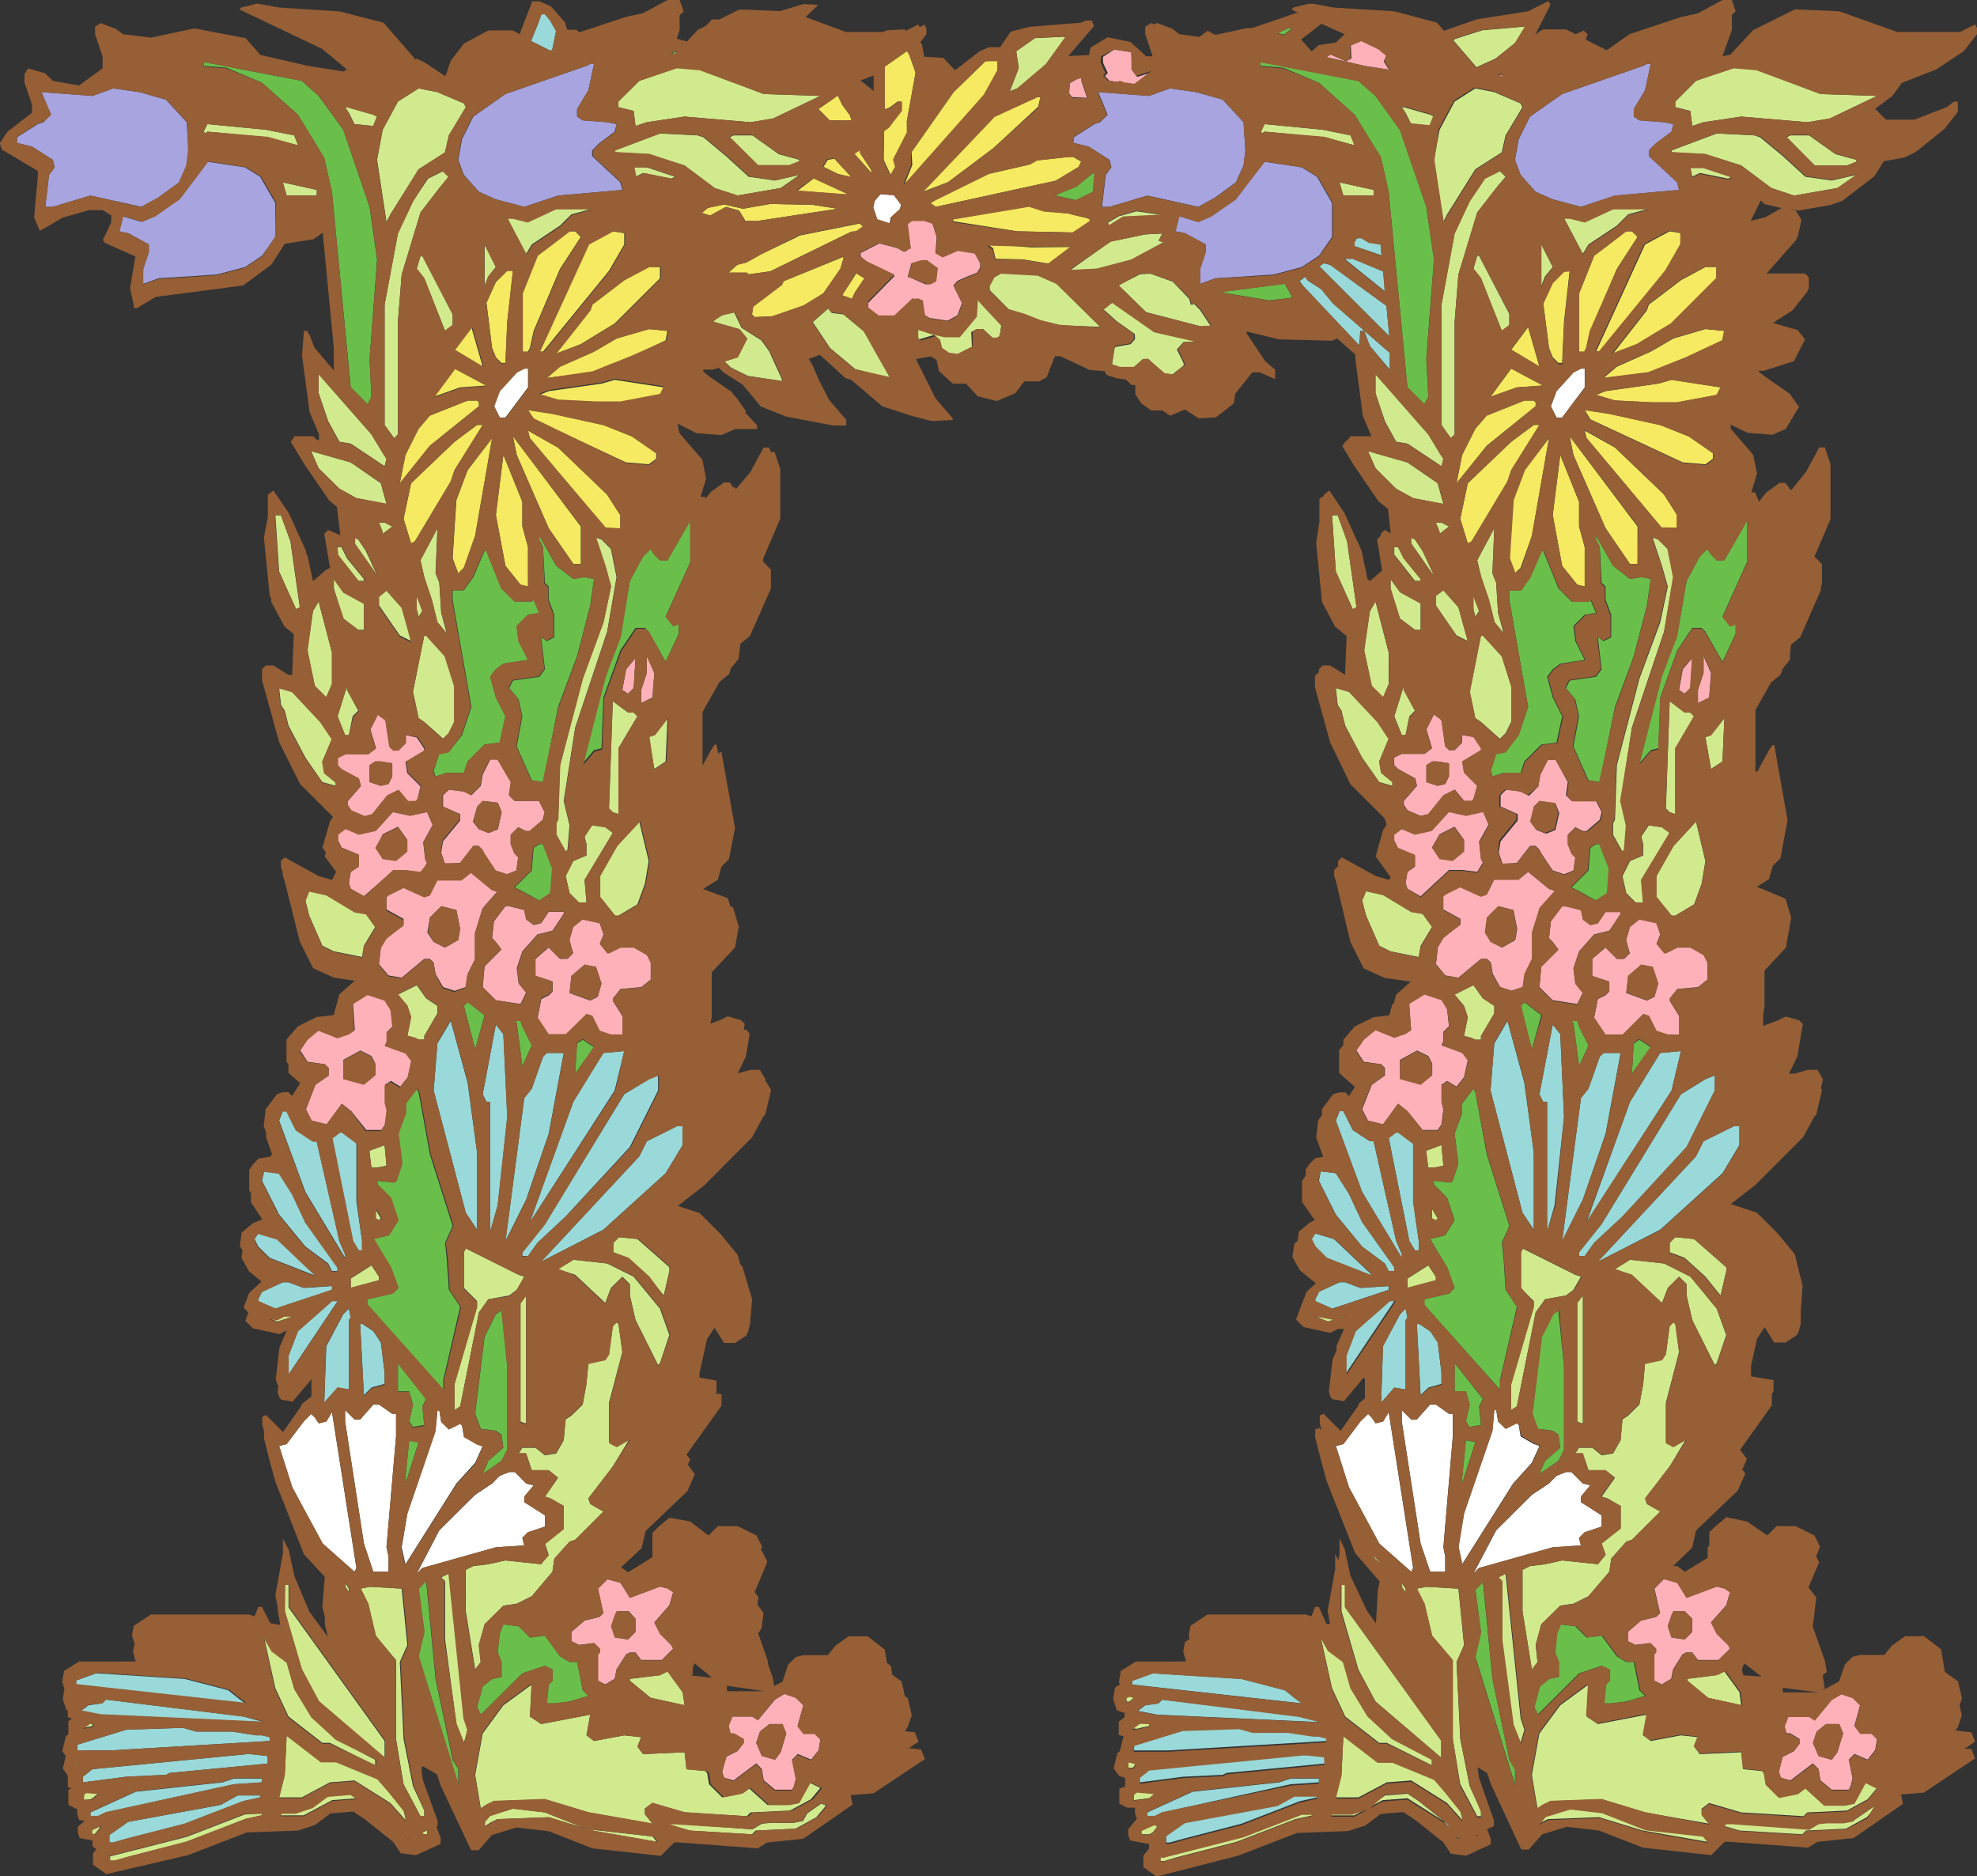 <svg xmlns="http://www.w3.org/2000/svg" viewBox="0 0 115.66 109.74"><rect x="0" y="0" width="115.66" height="109.74" fill="#333333" stroke="none"/><g id="Layer_2" data-name="Layer 2"><g id="Layer_1-2" data-name="Layer 1"><polygon points="34.45 107.01 34.66 107.08 38.43 107.74 38.18 107.43 34.45 107.01" fill="#d2ea8e"/><polygon points="46.98 106.52 46.43 106.63 45.21 106.63 45.19 106.62 44.57 106.68 44.02 107.01 39.49 106.68 39.38 106.68 39.16 106.68 39.12 106.72 40.32 107.08 43.99 107.3 44.21 107.08 46.54 106.97 47.76 106.3 48.32 105.63 48.05 105.5 47.23 106.07 46.98 106.52" fill="#d2ea8e"/><polygon points="30.01 105.8 28.57 106.24 28.28 106.58 28.32 106.86 28.66 106.63 29.1 106.41 32.1 106.3 34.36 106.99 31.88 106.02 30.01 105.8" fill="#d2ea8e"/><polygon points="24.77 107.3 24.99 107.3 24.99 107.07 24.71 107.2 24.77 107.3" fill="#d2ea8e"/><polygon points="4.47 99.29 4.44 99.3 4.44 99.38 4.52 99.31 4.47 99.29" fill="#d2ea8e"/><polygon points="17.1 76.99 16.66 76.99 16.22 77.21 15.77 77.11 16.22 77.31 17.08 77.02 17.1 76.99" fill="#d2ea8e"/><polygon points="16.99 81.2 17.12 81.01 16.99 81.16 16.99 81.2" fill="#d2ea8e"/><polygon points="5.74 104.92 5.02 104.86 4.89 104.97 4.89 105.3 5.34 105.24 5.74 104.92" fill="#d2ea8e"/><polygon points="4.55 103.27 4.63 103.16 4.55 103.14 4.55 103.27" fill="#d2ea8e"/><polygon points="20.52 104.92 19.2 105.03 18.31 105.69 17.32 106.02 16.47 106.05 16.44 106.19 17.77 106.19 19.44 105.3 20.88 105.19 21.28 105.44 21.18 105.36 20.52 104.92" fill="#d2ea8e"/><polygon points="23.88 107.52 23.88 107.42 23.78 107.4 23.88 107.52" fill="#d2ea8e"/><polygon points="4.83 101.09 5.41 100.96 5.41 100.85 5.16 100.8 4.78 101.08 4.83 101.09" fill="#d2ea8e"/><polygon points="10.92 107.45 6.44 108.59 6.44 108.86 6.66 108.86 7.44 108.63 10.88 107.74 14.33 106.41 15.33 106.19 15.33 106.09 14.34 106.13 10.92 107.45" fill="#d2ea8e"/><polygon points="5.33 107.3 5.53 107.3 5.85 106.9 5.85 106.84 5.33 107.08 5.33 107.3" fill="#d2ea8e"/><polygon points="77.67 77.31 78 77.2 76.89 76.96 77.67 77.31" fill="#d2ea8e"/><polygon points="78.16 77.14 78.64 76.99 78.48 76.99 78.16 77.14" fill="#d2ea8e"/><polygon points="78.45 81.2 78.5 81.11 78.45 81.11 78.45 81.2" fill="#d2ea8e"/><polygon points="96.24 107.01 93.7 106.02 91.83 105.8 90.39 106.24 89.97 106.73 90.11 106.63 90.56 106.41 93.55 106.3 96.11 107.08 99.89 107.74 99.6 107.38 96.24 107.01" fill="#d2ea8e"/><polygon points="108.49 106.46 108.47 106.46 108.44 106.52 107.88 106.63 106.84 106.63 106.39 106.68 105.84 107.01 101.32 106.68 101.21 106.68 100.99 106.68 100.86 106.81 101.77 107.08 105.44 107.3 105.66 107.08 107.99 106.97 109.22 106.3 109.77 105.63 109.72 105.61 108.49 106.46" fill="#d2ea8e"/><polygon points="80.3 90.91 80.45 91.19 80.86 91.56 80.3 90.91" fill="#d2ea8e"/><polygon points="66.23 101.08 66.48 101.13 67.23 100.96 67.23 100.85 66.73 100.74 66.67 100.75 66.23 101.08" fill="#d2ea8e"/><polygon points="72.75 107.45 68 108.66 67.89 108.58 67.89 108.86 68.12 108.86 68.89 108.63 72.34 107.74 75.78 106.41 76.78 106.19 76.78 106.11 76.16 106.13 72.75 107.45" fill="#d2ea8e"/><polygon points="66.78 107.08 66.78 107.3 67.23 107.3 67.43 107.2 67.67 106.9 67.67 106.79 67.48 106.76 66.78 107.08" fill="#d2ea8e"/><polygon points="67.56 104.92 66.51 104.83 66.34 104.97 66.34 105.3 67.24 105.18 67.56 104.92" fill="#d2ea8e"/><polygon points="78.23 94.84 78.23 95.02 78.26 95.02 78.23 94.84" fill="#d2ea8e"/><polygon points="66.35 99.31 66.1 99.23 65.9 99.3 65.9 99.53 66.06 99.54 66.35 99.31" fill="#d2ea8e"/><polygon points="83 105.36 82.34 104.92 81.02 105.03 80.14 105.69 79.14 106.02 77.92 106.07 77.89 106.19 79.23 106.19 80.89 105.3 82.34 105.19 84.45 106.52 84.88 107.01 84.66 106.68 83 105.36" fill="#d2ea8e"/><polygon points="85.18 107.35 85.33 107.52 85.33 107.41 85.33 107.37 85.18 107.35" fill="#d2ea8e"/><polygon points="66.11 103.05 66.01 103.08 66.01 103.41 66.27 103.41 66.46 103.16 66.11 103.05" fill="#d2ea8e"/><polygon points="86.45 107.3 86.45 107.24 86.31 107.3 86.45 107.3" fill="#d2ea8e"/><polygon points="52.4 9.76 52.27 9.33 53.08 7.74 53.05 7.1 53.57 4.22 53.2 3.18 53.07 2.96 53.06 2.97 51.75 3.9 51.73 6.41 52.07 6.27 52.51 5.94 52.73 5.94 52.73 6.49 51.96 7.48 51.72 7.67 51.7 9.36 52.11 10.24 52.4 9.76" fill="#f5ea61"/><polygon points="51.3 12.84 52.04 13.08 52.11 12.71 52.14 12.69 52.64 12.24 52.72 11.98 52.3 11.42 51.51 11.36 51.15 11.77 51.07 12.16 51.3 12.84" fill="#fff"/><polygon points="53.37 9.63 53.37 9.65 52.91 10.8 53.34 10.33 57.62 5.51 58.41 4.08 58.39 3.6 58.34 3.55 57.65 3.58 55.78 5.4 53.33 8.89 53.37 9.63" fill="#f5ea61"/><polygon points="48.82 9.28 48.43 9.35 48.17 9.76 49.04 10.18 49.82 10.37 48.82 9.28" fill="#f5ea61"/><polygon points="39.62 3.06 39.45 3.02 39.27 3.23 39.49 3.19 39.62 3.06" fill="#6abf4b"/><polygon points="53.96 11.23 55.47 10.65 58.12 8.66 60.73 6.25 60.88 5.63 60.7 5.64 58.15 6.84 53.96 11.23" fill="#f5ea61"/><polygon points="50.98 9.98 50.39 8.92 50.34 8.77 50.3 8.8 49.95 8.97 50.99 10.12 50.98 9.98" fill="#f5ea61"/><polygon points="48.54 7.04 49.82 7.04 49.73 6.76 49.27 6.12 49.01 5.57 48.98 5.61 47.88 6.38 48.54 7.04" fill="#f5ea61"/><polygon points="77.59 3.34 79.81 3.85 81.27 4.08 80.95 3.6 80.97 3.55 81.12 3.22 80.69 2.86 79.67 2.38 79.03 2.65 79.06 3.42 79.01 3.45 78.75 3.59 78.7 3.57 77.85 3.19 77.59 3.34" fill="#ffb1b9"/><polygon points="63.59 5.72 63.26 4.73 63.26 4.55 62.98 4.64 62.6 4.86 62.53 5.43 62.72 5.68 63.59 5.72" fill="#ffb1b9"/><polygon points="64.81 4.27 64.76 4.32 64.64 4.45 64.91 4.73 65.51 4.81 65.57 4.75 65.64 4.78 65.82 4.86 66.46 4.95 67.45 4.21 66.53 4.5 66.48 4.44 66.23 4.1 66.23 4.07 66.18 3.05 65.19 2.9 64.52 3.33 64.54 3.69 64.81 4.27" fill="#ffb1b9"/><polygon points="61.18 3.79 62.34 2.19 62.25 2.15 60.55 2.23 59.45 3 59.6 3.95 59.08 5.34 59.51 5.17 61.18 3.79" fill="#d2ea8e"/><polygon points="63.95 11.21 64.03 10.34 64.03 10.23 64.03 10.06 62.95 10.92 61.72 11.43 62.94 11.71 63.95 11.21" fill="#6abf4b"/><polygon points="75.61 1.63 75.38 1.65 74.72 1.94 75.14 2.02 75.61 1.63" fill="#6abf4b"/><polygon points="86.36 3.94 87.5 3.42 88.65 2.5 89.25 1.55 86.72 1.77 85.12 2.28 85.03 2.37 86.31 3.85 86.36 3.94" fill="#d2ea8e"/><path d="M53.68,17.45l.22.1.05,0v.06l.15.82.28.17,1.06.16.58-.32.26-.71-.49-1,0-.05.22-.25h0l.54-.24h0l.61-.24.18-.29,0-.27-.32-.58-1-.16-.89.38,0,0-.4-.23v-.06l.07-.87-.25-.8-.49-.17-.72,0-.25.18.18,1.44-.06,0L53,14.7h-.17l0,0-.33-.19-1.06-.27-1.09.56V15l.42.39,1.57.75-1.54,1.57,0,.35.62.47.91,0,1.06-1h.3Zm-.47-1.23-.09,0,0-.09.2-.72,0,0,.45-.13h0l.37,0,0,0,.62.45v.06l-.08.71-.05,0-.23.13h-.26Z" fill="#ffb1b9"/><polygon points="54.48 16.61 54.5 16.61 54.73 16.48 54.78 16.45 54.86 15.74 54.87 15.68 54.25 15.23 54.23 15.21 53.86 15.23 53.85 15.23 53.4 15.37 53.35 15.38 53.15 16.1 53.12 16.19 53.21 16.22 54.23 16.62 54.48 16.61" fill="#965f36"/><polygon points="87.92 4.32 87.67 4.45 87.86 4.51 87.92 4.32" fill="#ffb1b9"/><polygon points="64.88 13.21 65.72 12.69 68.01 12.58 66.48 12.36 65.46 12.65 64.81 13.03 64.87 13.14 64.88 13.16 64.88 13.21" fill="#d2ea8e"/><polygon points="80.09 14.19 80.07 14.18 79.63 13.91 79.37 13.95 79.24 14.17 79.25 14.4 80.83 14.94 80.77 14.29 80.09 14.19" fill="#99d9d9"/><polygon points="44.99 20.53 44.54 19.91 43.4 19.19 43.38 19.17 43.02 18.42 42.94 18.27 42.22 18.44 41.81 18.7 41.7 18.81 43.24 19.25 43.69 19.8 43.13 20.9 42.39 21.13 42.44 21.2 42.76 21.5 43.75 21.99 45.78 22.3 45.72 22.13 44.99 20.53" fill="#d2ea8e"/><polygon points="49.17 15.72 49.35 15.09 49.35 15.02 45.84 16.45 45.75 16.66 44.06 17.94 43.99 18.4 44.15 18.55 45.19 18.5 47.01 17.87 48.16 17.17 49.17 15.72" fill="#f5ea61"/><polygon points="50.56 19.4 49.34 18.39 48.66 18.31 48.63 18.27 48.46 18.04 47.55 18.84 48.56 20.36 50.03 21.59 52.09 22.14 51.52 21.1 50.56 19.4" fill="#d2ea8e"/><polygon points="77.5 15.41 77.46 15.39 77.19 15.58 81.28 19.67 81.11 17.89 77.83 15.5 77.5 15.41" fill="#99d9d9"/><polygon points="81.35 20.68 78.02 17.78 77.33 16.94 76.52 16.42 76.51 16.4 76.39 16.2 76.38 16.18 76.03 16.44 76.26 16.75 79.52 20.2 79.58 19.36 79.81 19.36 80.14 20.24 81.35 21.67 81.35 20.68" fill="#99d9d9"/><polygon points="71.52 17.07 71.71 17.15 74.24 17.57 75.61 17.41 75.16 16.6 71.52 17.07" fill="#6abf4b"/><polygon points="78.66 15.14 81.03 17.05 80.92 15.88 79.16 15.12 78.66 15.14" fill="#99d9d9"/><polygon points="58.1 14.52 58.11 14.56 58.24 15.14 59.82 15.17 61.34 15.42 62.65 14.45 60.31 14.47 57.74 14.27 58.07 14.5 58.1 14.52" fill="#f5ea61"/><polygon points="61.07 12.33 60.2 12.05 55.72 12.8 55.8 12.95 59.52 13.53 62.79 13.6 63.78 12.94 63.78 12.83 63.62 12.76 62.85 12.58 62.84 12.58 62.52 12.49 61.08 12.34 61.07 12.33" fill="#f5ea61"/><polygon points="69.85 17.77 69.77 17.82 69.66 17.82 69.58 17.49 68.61 16.48 67.31 16.01 66.69 16.04 65.44 16.69 67.05 18.26 70.24 19.09 70.82 19.06 70.21 18.14 69.85 17.77" fill="#d2ea8e"/><polygon points="64.11 15.74 66.16 15.21 68.05 14.18 67.78 14.08 67.99 13.66 67.01 13.71 64.97 14.13 62.6 15.81 62.92 15.79 64.11 15.74" fill="#d2ea8e"/><polygon points="60.25 9.61 60.24 9.62 57.84 10.17 54.63 11.75 54.43 11.89 54.73 12.1 61.76 10.57 63.11 9.76 63.25 9.45 62.78 9.18 62.39 9.19 60.66 9.38 60.25 9.61" fill="#f5ea61"/><polygon points="57.31 17.55 57.3 17.54 57.3 17.53 56.97 17.05 56.92 17.05 57.15 17.35 57.15 17.39 57.08 18.41 56.09 19.62 56.05 19.62 55.16 19.66 55.14 19.66 54.36 19.48 54.35 19.48 53.6 19.23 53.61 19.42 53.62 19.7 53.78 19.85 54.65 19.59 54.69 19.63 54.94 19.86 54.95 19.88 55.08 20.39 55.48 20.67 55.98 20.74 56.86 20.3 56.82 19.42 56.88 19.39 57.11 19.26 57.13 19.26 57.51 19.24 57.53 19.27 58.08 19.77 58.34 19.75 58.49 19.67 58.57 19.07 58.56 18.89 57.31 17.55" fill="#d2ea8e"/><polygon points="65.09 17.68 64.54 18.12 64.63 18.16 64.64 18.17 65.33 18.79 66.39 19.54 66.39 19.59 66.4 19.85 66.37 19.88 66.14 20.13 66.11 20.14 65.27 20.29 65.21 20.35 65.05 21.35 65.52 21.51 66.34 21.47 66.87 21 66.91 21 67.17 20.99 68.09 21.84 68.58 21.91 69.25 21.38 69.24 21.23 68.85 20.44 68.9 20.39 69.24 20.01 69.28 20.01 69.79 19.99 69.86 19.91 67.56 19.4 65.09 17.68" fill="#d2ea8e"/><polygon points="60.7 16.1 58.54 15.98 58.16 16.2 57.88 16.71 57.9 16.97 59.01 18.09 59.88 18.37 60.89 18.76 61.99 19.03 64.37 19.12 61.79 16.58 60.7 16.1" fill="#d2ea8e"/><polygon points="50.31 13.07 46.77 13.78 46.57 13.89 44.53 14.87 43.66 15.36 43.65 15.36 43.13 15.49 42.62 15.95 43.69 15.95 43.79 16.05 45.06 15.87 49.8 13.55 49.82 13.55 50.12 13.53 50.52 13.27 50.31 13.07" fill="#f5ea61"/><polygon points="49.27 17.27 49.84 17.48 50.01 17.11 50.57 16.28 50.08 15.98 50.02 16.11 49.27 17.27" fill="#f5ea61"/><polygon points="43.24 12.32 43.58 12.87 43.56 12.92 44.28 12.93 49.01 12.21 47.53 11.98 45.06 11.93 43.47 12.21 42.37 11.96 41.42 12.16 41.06 12.45 41.54 12.61 42.47 12.1 43.24 12.32" fill="#f5ea61"/><polygon points="49.39 11.37 49.63 11.36 47.61 10.43 46.65 11.16 49.39 11.37" fill="#f5ea61"/><polygon points="32.31 2.9 32.53 1.81 32.19 1.21 31.88 0.83 31.67 0.84 31.5 1.33 31.07 2.4 32.21 2.97 32.31 2.9" fill="#99d9d9"/><polygon points="21.29 55.32 21.95 54.22 21.4 53.45 20.74 53.34 19.09 52.35 18.09 52.13 17.87 52.68 18.09 53.56 18.86 55.32 19.53 55.65 21.18 55.98 21.29 55.32" fill="#d2ea8e"/><polygon points="30.78 83.25 30.78 81.5 30.78 75.78 30.45 76.22 30.45 83.15 30.67 83.25 30.78 83.25" fill="#d2ea8e"/><polygon points="24.27 60.71 24.49 60.82 24.82 60.82 24.82 60.6 25.59 59.28 25.59 58.84 24.93 58.4 24.38 57.63 24.16 57.74 23.28 58.18 23.83 58.84 24.05 59.5 23.83 60.6 24.27 60.71" fill="#d2ea8e"/><path d="M23.5,57.19l1.32-1.1h.33l.22.22.11.66.44.77.67.22.66-.22.11-.77.44-.88V54.55l.44-1.43.88-1L28.79,52l-1.21-1-.55.44H25.59l-.44.88-.33.11-1.21-.55-.88.44-.12.11v.77l1,.55v.33l-.44.33-.56.44-.33.55-.11,1,.56.66Zm1.65-3.52.66-.66.89.22.22,1.1-.11.66-.78.44-.66-.33L25,54.55Z" fill="#ffb1b9"/><polygon points="26.7 86.78 27.8 85.56 28.24 84.58 27.91 84.47 27.14 84.03 27.03 83.36 26.92 83.25 26.26 83.58 25.81 83.15 25.7 82.48 25.59 82.48 25.48 83.69 23.83 88.53 23.5 90.51 23.72 91.5 26.7 86.78" fill="#fff"/><polygon points="28.24 86.22 29.34 85.45 29.68 84.8 29.68 79.96 29.34 76.66 29.01 76.88 28.35 78.2 27.8 82.7 28.13 83.58 29.01 83.69 29.34 83.92 29.45 84.69 28.57 85.45 28.24 86.22" fill="#6abf4b"/><polygon points="21.73 81.17 22.5 80.95 22.5 80.29 22.28 78.53 21.84 77.87 21.18 77.43 21.07 77.43 21.29 81.61 21.73 81.17" fill="#99d9d9"/><polygon points="24.16 82.16 23.94 83.15 24.16 83.47 24.82 83.36 24.71 82.27 24.93 81.83 23.28 79.74 23.28 81.39 23.94 81.39 24.16 82.16" fill="#6abf4b"/><polygon points="23.72 86.44 23.72 86.78 24.49 84.36 23.94 84.25 23.72 86.44" fill="#6abf4b"/><polygon points="20.96 36.84 21.29 36.84 21.29 35.3 20.08 34.64 19.53 33.87 19.53 34.42 20.08 36.18 20.96 36.84" fill="#d2ea8e"/><polygon points="21.29 33.98 21.29 33.87 20.3 32.66 19.97 32 19.75 32 19.75 32.44 20.96 33.98 21.29 33.98" fill="#d2ea8e"/><path d="M20.52,51l-.11.66.11.33.77.44L23,50.92h.77l.88.11.33-.55-.11-.22-.11-1,.55-1-.33-.77-1,.22-1-.22-1,1.1-1,.22-.77-.33-.44.33v.33l.22.44L21,50v.66Zm1.87-2.2.89-.44.55.77v.66l-.66.55-.78-.11L22,49.6Z" fill="#ffb1b9"/><polygon points="19.42 75.45 19.42 75.23 17.76 75.34 16.88 75.01 16.55 75.01 15.33 75.56 15.11 76 15.11 76.11 16.11 76.55 19.42 75.45" fill="#99d9d9"/><polygon points="19.09 40.8 19.42 40.03 19.42 38.16 18.64 35.19 18.31 35.74 17.98 38.05 18.42 40.14 19.09 40.8" fill="#d2ea8e"/><polygon points="18.86 44.54 19.42 43.22 18.75 42.23 17.1 40.47 16.33 40.25 16.44 41.24 16.66 41.57 16.88 42.45 17.87 44.32 18.86 45.75 19.64 45.97 19.64 45.75 18.97 45.2 18.86 44.54" fill="#d2ea8e"/><polygon points="22.61 68.19 22.5 66.98 21.62 67.31 21.62 67.42 21.73 68.3 22.06 68.3 22.61 68.19" fill="#d2ea8e"/><path d="M19,62.25l.23.22v.44l-.78.55-.55,1.43.33.66.88.22L20,64.56l.55.44.88,1.1h.88l.22-.33.11-.88-.11-.44v-1l.34-.22.55.33.44-.55.22-1-.33-.44-1.22-.44.11-.22v-.55l.34-.33-.11-1-.34-.55-1-.33-.88.55.11,1.54-.33.22-.66.22-1.11-.44-.66.55-.44.66.44.66ZM20.08,62l1-.55.66.33.22.44v.66l-.66.55-1.21-.33Z" fill="#ffb1b9"/><polygon points="27.36 58.62 27.14 58.84 27.8 61.37 28.35 59.39 27.36 58.62" fill="#6abf4b"/><polygon points="20.19 73.58 20.19 73.36 19.86 72.59 18.53 66.76 18.31 66.76 17.32 66.1 16.77 65 16.55 65 16.33 65.55 17.87 69.73 20.19 73.58" fill="#99d9d9"/><polygon points="18.31 74.57 18.42 74.57 16.22 72.48 15.11 72.15 14.89 72.48 15.11 72.92 15.78 73.58 18.31 74.57" fill="#99d9d9"/><polygon points="17.87 72.92 19.2 73.91 19.42 74.35 19.75 74.35 19.75 74.13 17.87 71.49 17.1 69.84 16.33 68.63 15.45 68.52 15.33 69.07 16.33 71.05 17.87 72.92" fill="#99d9d9"/><polygon points="20.52 75.34 22.17 74.9 22.17 74.68 21.73 74.02 20.52 74.79 20.52 75.34" fill="#d2ea8e"/><polygon points="31.11 61.15 30.56 60.05 30.45 59.72 30.12 59.72 30.23 59.83 30.56 62.36 31.11 61.15" fill="#6abf4b"/><polygon points="19.97 66.21 19.86 66.21 19.42 66.54 20.63 72.59 20.96 73.14 21.18 73.14 21.18 72.59 20.85 70.28 20.85 66.87 19.97 66.21" fill="#99d9d9"/><polygon points="30.34 74.57 27.25 73.03 27.14 73.25 27.14 75.34 27.91 76.11 27.91 76.44 26.59 80.95 26.59 82.48 26.92 82.27 28.02 76.77 28.57 76 29.79 75.78 30.23 75.45 30.67 74.68 30.34 74.57" fill="#d2ea8e"/><polygon points="25.93 80.73 26.92 76.44 26.26 75.45 26.14 73.69 26.04 72.7 26.48 71.71 25.15 67.53 24.49 63.9 24.38 63.68 23.72 64.56 23.72 65.11 23.28 66.32 23.5 68.08 23.17 69.07 23.06 69.18 22.06 69.07 22.06 69.29 22.84 70.06 23.28 71.38 22.73 72.26 21.84 72.48 22.84 74.13 23.28 75.34 22.95 75.67 21.51 76 21.51 76.33 25.93 81.28 25.93 80.73" fill="#6abf4b"/><polygon points="22.06 33.65 21.4 32.22 20.96 31.56 20.74 31.45 20.74 31.79 21.95 33.54 22.06 33.65" fill="#d2ea8e"/><polygon points="32.1 66.32 32.98 61.59 31.99 61.59 31.77 61.81 31.11 63.68 30.67 64.23 29.57 72.59 30.78 70.17 32.1 66.32" fill="#99d9d9"/><polygon points="29.12 70.5 29.68 65.33 29.45 60.49 29.01 59.94 28.24 64.01 28.46 64.45 28.68 64.45 28.68 72.04 29.12 70.5" fill="#99d9d9"/><polygon points="26.37 59.72 25.59 61.04 25.37 63.79 27.25 70.94 27.91 71.93 27.91 67.42 27.36 63.35 26.37 59.72" fill="#99d9d9"/><polygon points="22.28 71.27 21.95 70.72 21.95 71.27 22.17 71.38 22.28 71.27" fill="#d2ea8e"/><path d="M19.75,44.76,20,45l1,.55.11.44-.77.88v.22l.22.33.77.33.44-.11.88-1.1.67-.33.55.66h.44l.11-.11L24.6,46l-.77-.77-.11-.66,1.1-.66v-.11l-.44-.66L23.72,43v.44l-.44.44H23l-.22-.22-.23-1.54-.44-.33-.44.88.33,1.1-.44.33H20.19l-.44.22Zm1.87,0,.33-.22h.33l.67.11v.77l-.22.44-.45.11-.66-.22Z" fill="#ffb1b9"/><polygon points="25.04 10.45 24.16 11.77 23.28 13.64 22.5 17.82 22.5 24.86 23.06 25.63 23.28 25.41 23.28 21.34 23.28 18.81 23.5 16.06 24.6 12.43 25.7 11 26.26 10.34 25.93 10.01 25.04 10.45" fill="#d2ea8e"/><polygon points="28.35 16.72 28.57 16.17 29.01 15.62 28.35 14.3 28.35 16.72" fill="#d2ea8e"/><polygon points="25.37 23.21 26.92 22.66 28.46 22.55 28.24 22.44 26.59 21.56 25.37 23.21" fill="#f5ea61"/><polygon points="19.86 25.84 20.52 25.95 22.5 27.27 22.61 26.84 22.39 26.5 21.73 25.41 18.64 21.89 18.64 22.99 19.2 24.64 19.86 25.84" fill="#d2ea8e"/><polygon points="20.74 7.26 21.84 7.37 22.06 6.82 21.84 6.71 20.3 6.27 20.19 6.27 20.41 6.6 20.74 7.26" fill="#d2ea8e"/><polygon points="29.01 16.5 28.46 17.71 28.79 20.35 29.01 20.9 29.34 21.23 29.57 21.23 29.68 18.81 30.01 15.84 29.68 15.84 29.01 16.5" fill="#f5ea61"/><polygon points="28.02 23.76 28.02 23.54 27.91 23.43 27.36 23.43 25.15 24.31 24.49 25.08 23.72 26.61 23.39 28.27 25.15 26.07 28.02 23.76" fill="#f5ea61"/><polygon points="22.61 12.98 22.84 12.54 24.49 9.9 26.04 8.91 26.26 7.92 27.25 6.27 27.14 6.05 25.59 5.39 24.49 5.17 23.28 5.94 22.39 7.59 22.06 9.35 22.61 12.98" fill="#d2ea8e"/><polygon points="15.66 8.03 17.32 8.47 17.43 8.47 17.21 7.92 15.55 7.59 12.13 7.26 11.91 7.7 12.03 7.81 12.13 7.7 15.66 8.03" fill="#d2ea8e"/><polygon points="14.34 9.79 12.13 9.46 10.48 11.66 9.05 12.65 8.27 12.98 7.17 12.65 6.95 13.53 7.5 13.64 8.71 14.3 8.71 14.74 8.38 15.73 8.38 16.61 9.27 16.28 12.69 16.06 14.34 15.62 15.33 14.96 16.11 13.86 16.11 11.88 15.22 10.34 14.34 9.79" fill="#a7a4df"/><polygon points="9.27 11.55 10.48 10.67 10.92 9.68 11.03 8.8 10.92 7.15 9.71 5.83 8.16 5.39 6.62 5.17 5.41 5.61 2.43 5.39 2.98 6.71 2.54 7.15 2.21 7.26 0.99 8.03 0.99 8.36 1.88 8.58 3.09 9.35 3.2 9.79 2.87 10.23 2.65 12.1 2.87 12.1 3.09 12.1 5.29 11.44 8.27 12.1 9.27 11.55" fill="#a7a4df"/><polygon points="24.6 14.96 24.38 15.73 24.82 16.28 26.04 19.36 26.48 19.03 26.48 18.37 24.71 14.96 24.6 14.96" fill="#d2ea8e"/><polygon points="27.58 19.14 26.59 20.46 28.24 21.45 27.58 19.14" fill="#f5ea61"/><polygon points="16.77 11.44 18.53 11.44 18.53 11.11 16.55 10.67 16.77 11.44" fill="#d2ea8e"/><polygon points="21.51 23.65 21.62 23.43 21.73 23.21 21.62 21.01 22.06 15.18 21.62 12.1 20.08 7.59 18.64 5.61 17.65 4.73 11.91 3.63 11.91 3.85 13.24 3.96 15.33 4.84 17.43 6.71 18.97 9.24 19.42 11.22 20.52 22.66 21.51 23.65" fill="#6abf4b"/><polygon points="31.55 49.38 31.22 49.6 31.11 50.92 30.12 51.91 30.56 52.13 31.55 52.68 32.21 52.24 32.32 50.81 31.77 49.38 31.55 49.38" fill="#6abf4b"/><polygon points="29.45 26.61 29.01 30.14 29.57 33.1 30.45 34.2 30.89 34.31 30.89 32 30.56 30.8 30.56 29.36 29.45 26.61" fill="#f5ea61"/><polygon points="26.48 32.66 26.81 33.54 27.14 33.21 27.8 31.34 28.79 25.63 27.36 27.5 26.7 29.25 26.48 32.66" fill="#f5ea61"/><polygon points="25.26 35.08 25.59 36.4 26.14 37.06 25.81 35.85 25.7 34.09 25.48 33.54 25.59 30.9 24.6 32.77 24.82 33.76 25.26 35.08" fill="#d2ea8e"/><polygon points="24.38 35.63 24.49 36.07 24.71 35.74 24.38 34.86 24.38 35.63" fill="#d2ea8e"/><polygon points="26.14 45.2 27.14 45.2 27.36 44.54 28.35 43.55 29.23 43.44 29.57 41.9 29.01 40.8 28.68 39.59 29.01 39.15 29.45 38.82 30.89 38.6 30.34 37.5 30.23 36.62 30.89 35.96 31.55 35.85 31.22 35.08 31.11 35.19 30.12 35.19 29.34 34.42 28.46 32.22 28.35 32.22 27.69 33.76 27.14 34.53 26.48 34.53 26.48 35.08 27.58 41.35 27.03 43 26.26 43.99 25.7 44.1 25.37 45.09 25.48 45.42 26.14 45.2" fill="#6abf4b"/><polygon points="22.17 35.41 23.39 37.17 24.05 37.5 23.5 35.52 22.61 34.53 22.17 34.86 22.17 35.41" fill="#d2ea8e"/><polygon points="19.75 41.9 20.19 43 20.41 43 20.63 41.9 20.96 41.57 20.3 40.36 20.3 40.14 19.75 41.9" fill="#d2ea8e"/><polygon points="22.95 30.8 22.5 30.57 22.17 30.57 22.39 31.12 22.39 31.23 22.95 30.8" fill="#d2ea8e"/><polygon points="33.76 38.38 34.53 35.41 34.75 33.87 34.2 33.76 33.54 33.87 32.54 33.1 31.55 31.34 31.55 31.56 31.77 32 31.88 34.09 32.1 34.31 32.1 35.08 32.43 35.96 32.43 37.28 31.99 37.5 31.66 37.28 31.88 39.15 31.55 39.59 30.01 39.81 29.79 40.25 30.34 40.91 30.56 41.9 30.23 43.66 31.11 45.64 31.77 45.75 32.65 41.35 33.76 38.38" fill="#6abf4b"/><polygon points="24.27 31.67 26.37 28.16 26.59 27.5 28.24 24.86 27.91 24.86 26.59 25.84 24.05 28.27 23.61 30.35 24.05 31.79 24.27 31.67" fill="#f5ea61"/><polygon points="20.85 29.14 22.61 29.48 22.28 28.27 20.52 27.05 18.2 26.39 18.64 27.39 19.86 28.59 20.85 29.14" fill="#d2ea8e"/><polygon points="24.82 42.23 25.93 43.22 26.26 42.89 26.59 42.23 26.59 40.14 26.04 38.38 24.93 37.17 24.82 37.17 24.16 40.47 24.49 42.01 24.82 42.23" fill="#d2ea8e"/><path d="M26.92,50.48l.77-1H28l.22.22.11.22.66,1,.67.22.55-.22.11-.77-.22-.22-.22-.55v-.55l.44-.44.44.22H31l.77-.66.11-.44-.33-.66H30.12l-.33-.33.11-.77-.78-1.32h-.44l-.44.88-.11.66-.55.55-.44-.22-.88-.11-.34.33v.66l1,.44V48l-1,1.21-.11.66.22.66Zm1-3.3.33-.33.88.11.22.55-.22,1-.55.22L28,48.5l-.33-.44Z" fill="#ffb1b9"/><polygon points="33.54 50.37 33.09 51.25 33.32 52.24 33.87 52.79 34.31 52.79 34.2 51.47 35.85 48.72 35.41 48.39 34.64 48.28 34.2 48.94 34.31 49.38 34.31 50.04 33.54 50.37" fill="#d2ea8e"/><polygon points="30.23 26.61 32.1 30.9 33.54 32.99 33.98 32.99 33.98 30.8 30.01 25.52 30.23 26.61" fill="#f5ea61"/><polygon points="17.54 35.52 16.99 31.67 16.44 30.14 16.11 30.14 16.33 33.43 17.32 35.63 17.54 35.52" fill="#d2ea8e"/><polygon points="39.05 19.36 37.95 19.25 36.07 19.8 34.75 20.57 32.76 21.45 31.99 22.11 34.64 21.78 36.85 20.9 38.94 19.91 39.05 19.36" fill="#f5ea61"/><polygon points="32.54 12.21 30.89 12.98 30.01 12.76 29.68 12.76 30.78 14.85 31.11 14.3 32.76 13.2 33.43 12.54 34.64 12.21 32.54 12.21" fill="#d2ea8e"/><polygon points="30.89 21.56 30.67 21.56 30.23 21.78 29.23 22.88 28.9 23.76 29.23 24.42 29.57 24.42 30.89 22.66 30.89 21.56" fill="#fff"/><polygon points="34.42 14.3 31.55 20.57 31.77 20.57 35.63 15.84 36.52 14.3 36.52 13.64 35.85 13.53 34.42 14.3" fill="#f5ea61"/><polygon points="31 20.35 31.22 19.36 32.76 15.73 33.98 13.86 33.65 13.53 33.32 13.53 31.44 14.96 30.56 17.16 30.56 20.57 30.89 20.57 31 20.35" fill="#f5ea61"/><polygon points="34.64 17.82 34.53 18.15 32.54 20.68 33.98 20.13 35.96 18.92 38.61 16.28 38.61 15.62 37.95 15.62 36.52 16.39 34.64 17.82" fill="#f5ea61"/><polygon points="37.95 27.16 38.39 26.84 38.39 26.5 36.96 25.52 35.3 24.86 32.32 24.2 30.89 23.98 31.22 24.53 36.63 27.05 37.95 27.16" fill="#f5ea61"/><polygon points="38.83 22.66 35.96 22.22 35.19 22.44 32.1 22.88 31.55 23.1 32.65 23.43 34.86 23.54 36.29 23.54 38.61 23.1 38.83 22.66" fill="#f5ea61"/><polygon points="39.05 42.01 38.28 43 37.95 43.11 38.28 44.98 38.94 44.54 39.05 42.01" fill="#d2ea8e"/><polygon points="35.63 47.29 35.85 47.51 36.18 47.62 36.18 43.77 37.29 41.9 37.07 41.68 36.74 41.68 35.85 41.02 35.63 47.29" fill="#d2ea8e"/><polygon points="36.07 33.76 35.74 32.11 35.19 31.56 34.86 31.45 35.41 33.1 35.74 34.31 35.3 36.4 34.09 39.7 32.76 44.76 32.65 47.95 32.54 48.17 32.54 48.83 33.09 49.82 33.2 49.71 33.32 48.28 32.98 46.85 33.65 42.56 35.52 36.95 36.07 33.76" fill="#d2ea8e"/><polygon points="36.29 30.14 35.52 28.93 32.65 26.18 30.89 25.19 31 25.63 35.41 30.9 36.29 30.9 36.29 30.14" fill="#f5ea61"/><polygon points="38.61 32.77 38.28 32.44 38.06 32.11 37.62 32.55 36.85 33.98 36.29 37.17 35.41 39.48 34.09 44.65 34.75 43.88 35.19 43.77 35.3 40.8 36.29 38.05 37.18 36.73 37.73 36.73 37.95 36.95 38.94 38.71 39.71 37.06 39.71 36.51 39.38 36.62 38.94 36.07 40.38 32.88 40.38 30.46 39.05 32.77 38.61 32.77" fill="#6abf4b"/><polygon points="37.07 40.25 37.18 38.49 36.63 39.15 36.41 40.36 36.74 40.58 37.07 40.25" fill="#ffb1b9"/><polygon points="37.84 39.37 37.51 40.36 37.51 41.13 38.17 40.8 38.28 39.37 37.84 38.38 37.84 39.37" fill="#ffb1b9"/><polygon points="36.07 49.49 35.08 51.25 35.08 52.46 35.96 53.56 36.18 53.56 37.29 52.9 37.73 51.69 37.95 50.37 37.4 48.06 36.07 49.49" fill="#d2ea8e"/><polygon points="44.02 7.92 42.91 7.92 42.69 8.03 44.35 9.68 46.22 9.68 46.77 9.46 46.77 9.35 45.56 9.02 44.02 7.92" fill="#d2ea8e"/><polygon points="39.27 10.45 39.49 10.34 37.84 9.79 37.07 9.79 37.18 10.34 37.62 10.12 39.27 10.45" fill="#d2ea8e"/><polygon points="43.13 11.44 45.67 11 46.77 10.23 45.34 10.56 43.8 10.34 42.47 9.13 41.15 8.03 40.82 7.92 38.61 7.81 35.96 8.8 35.96 8.91 37.95 9.02 40.05 9.68 41.81 11 43.13 11.44" fill="#d2ea8e"/><polygon points="37.18 7.37 37.84 7.15 40.05 6.82 43.91 7.15 45.23 6.93 47.99 5.61 44.68 5.5 40.93 4.07 39.6 3.96 37.4 4.73 36.18 5.94 36.18 6.27 37.07 6.49 37.18 7.37" fill="#d2ea8e"/><polygon points="26.81 9.35 27.14 10.23 28.02 11.22 29.01 11.66 30.67 12.1 32.65 11.44 36.41 11.11 36.29 10.67 34.64 9.13 34.64 8.8 35.08 8.36 35.96 7.7 36.07 7.26 35.52 7.15 34.09 7.04 33.76 6.82 33.76 6.38 34.42 5.28 34.75 3.74 34.53 3.74 34.31 3.85 29.57 5.5 27.69 6.82 27.03 8.14 26.81 9.35" fill="#a7a4df"/><polygon points="19.42 76.11 17.43 77.87 16.88 79.3 16.88 80.4 19.75 76.11 19.42 76.11" fill="#99d9d9"/><polygon points="18.86 101.95 19.3 101.95 21.95 103.27 21.95 102.94 19.64 101.73 18.2 100.41 17.21 98.76 16.77 97.22 15.89 96.56 15.45 95.79 16.11 98.76 16.88 100.41 18.86 101.95" fill="#d2ea8e"/><polygon points="6.18 99.42 5.96 99.64 5.18 99.75 4.74 100.08 5.85 100.3 15.45 100.74 14.23 100.41 6.18 99.42" fill="#99d9d9"/><polygon points="18.64 99.53 22.5 102.83 22.5 101.84 16.88 94.03 16.88 92.71 16.66 92.71 16.66 94.25 17.65 97.66 18.64 99.53" fill="#d2ea8e"/><polygon points="13.9 99.31 13.35 98.87 10.81 98.21 5.63 97.88 4.41 98.32 4.41 98.54 14.34 99.64 13.9 99.31" fill="#99d9d9"/><polygon points="13.02 104.26 7.94 104.81 5.29 106.02 5.29 106.24 5.74 106.24 6.18 106.02 13.68 104.37 15.33 104.26 15.33 104.04 13.68 104.04 13.02 104.26" fill="#99d9d9"/><polygon points="15 101.51 13.57 101.29 11.47 101.29 10.7 101.07 7.39 101.18 4.52 102.06 4.52 102.39 6.51 102.39 15.78 101.84 15.78 101.62 15.33 101.51 15 101.51" fill="#99d9d9"/><polygon points="14.45 102.61 5.41 103.49 4.85 103.93 4.85 104.26 7.39 103.93 9.71 103.82 9.93 103.71 15.66 103.16 15.66 102.72 14.67 102.61 14.45 102.61" fill="#99d9d9"/><polygon points="19.09 78.75 18.97 82.05 19.75 81.17 20.41 81.28 20.41 77.21 20.52 77.1 20.41 76.55 20.08 76.88 19.09 78.75" fill="#99d9d9"/><polygon points="20.41 93.15 20.41 92.93 20.19 92.6 20.19 92.82 20.41 93.15" fill="#d2ea8e"/><polygon points="23.17 82.7 22.95 82.7 22.17 82.16 21.84 82.16 21.07 83.03 20.74 83.03 20.19 82.48 20.19 83.15 21.29 90.29 21.84 91.94 22.73 91.94 22.73 91.06 22.61 90.51 23.17 84.03 23.17 82.7" fill="#fff"/><polygon points="31.66 54 31.22 54.11 30.78 53.78 30.67 53.23 29.79 53.01 29.57 53.01 28.9 53.89 28.79 54.88 29.01 55.1 29.34 55.54 28.35 56.53 28.24 57.74 29.01 58.51 30.45 58.73 30.78 58.07 30.34 57.52 30.23 56.64 30.56 55.65 31.44 54.66 32.32 54.44 32.98 53.45 32.98 53.34 32.1 53.34 31.66 54" fill="#ffb1b9"/><polygon points="20.85 91.72 19.42 82.59 19.09 83.15 18.64 83.25 18.42 82.92 18.2 82.7 17.76 83.15 16.77 84.47 16.33 84.58 17.1 87 18.86 90.29 20.74 91.94 20.85 91.72" fill="#fff"/><polygon points="31.22 86.89 30.78 86.78 30.12 86.11 29.79 86.11 29.23 86.33 28.79 86.78 27.8 87.44 25.7 89.52 24.38 92.05 24.71 91.72 29.01 90.51 30.67 90.4 30.56 89.96 30.89 89.63 31.88 89.3 31.88 88.64 30.67 87.87 30.67 87.55 31.22 86.89" fill="#fff"/><polygon points="28.79 98.21 28.24 98.65 27.91 99.86 28.13 100.3 30.56 97.88 31.88 97.44 32.32 97.66 32.32 98.32 32.1 98.54 31.99 99.64 32.43 99.64 33.32 99.53 34.42 99.2 34.09 98.87 33.76 97.22 33.32 97.22 32.76 96.89 31.88 95.68 31 95.79 30.34 95.13 29.45 95.02 29.23 95.57 29.12 96.67 29.34 97.22 29.34 98.1 28.79 98.21" fill="#6abf4b"/><polygon points="26.26 92.05 25.81 92.27 26.04 92.49 26.04 95.9 26.7 100.85 27.14 101.95 27.36 101.18 27.14 100.52 26.26 92.05" fill="#d2ea8e"/><polygon points="7.39 107.56 10.81 106.68 14.23 105.36 15.22 105.14 15.22 105.03 13.9 105.03 12.91 105.58 7.5 106.57 6.4 107.34 6.4 107.78 6.62 107.78 7.39 107.56" fill="#99d9d9"/><polygon points="22.73 104.81 22.06 104.04 19.64 103.05 18.75 103.05 16.77 101.51 16.66 103.82 16.33 105.14 17.65 105.14 19.3 104.26 20.74 104.15 22.84 105.47 23.72 106.46 23.72 106.35 23.61 105.91 22.73 104.81" fill="#d2ea8e"/><polygon points="36.18 72.37 35.85 72.7 35.85 73.25 36.74 73.58 37.95 74.68 38.83 75.78 39.16 74.35 39.16 74.13 37.29 72.48 36.18 72.37" fill="#d2ea8e"/><polygon points="31.44 72.7 33.09 71.16 36.85 67.09 38.5 63.79 38.5 62.91 37.95 63.13 36.52 64.01 31.88 71.6 30.56 73.25 30.56 73.47 30.89 73.47 31.44 72.7" fill="#99d9d9"/><path d="M32.76,56.09l-.66-.66-.77.66v1l1,.33V58l-.22.22-.44.22-.22,1.1.66,1h1l1.21-1.21.33.11.44.88.66.22h.66v-1.1l-.55-.88V58.4l.44-.55,1.22-.11.55-.44v-1l-.22-.44-.77-.44h-.78l-.66.33h-.11l-.44-.55.22-.55L35.08,54l-1-.22-.55.44-.22.77.22.77-.33.33Zm.67,1,.77-.66.55.11h.11l.33,1-.22.77-.44.22-1.21-.44Z" fill="#ffb1b9"/><polygon points="36.52 61.48 35.3 61.59 33.54 64.45 31 71.49 35.96 63.79 36.52 61.48" fill="#99d9d9"/><polygon points="37.07 74.68 35.52 73.91 33.54 73.69 32.65 74.24 32.98 74.35 33.65 74.57 35.41 76.22 35.74 75.34 36.41 74.68 36.85 75.12 36.85 75.78 37.18 77.21 38.5 79.85 38.61 79.74 39.16 78.09 38.61 76.55 37.07 74.68" fill="#d2ea8e"/><polygon points="34.09 60.82 33.76 61.04 33.65 62.8 34.75 61.26 34.42 61.04 34.09 60.82" fill="#6abf4b"/><polygon points="37.84 66.76 37.4 67.64 31.66 73.8 35.3 71.93 38.94 68.63 39.94 66.98 39.94 65.88 39.6 65.88 37.84 66.76" fill="#99d9d9"/><polygon points="25.48 98.21 24.93 92.49 24.49 92.93 24.82 95.46 24.49 96.89 26.81 104.37 26.81 103.49 26.48 102.94 25.48 98.21" fill="#6abf4b"/><polygon points="23.61 101.73 23.39 97.22 23.83 96.23 23.5 92.93 21.62 92.82 21.07 92.93 21.51 93.81 21.95 95.68 23.17 97.11 23.17 101.73 23.61 104.37 24.6 106.24 24.82 106.24 24.82 105.91 24.16 104.48 23.61 101.73" fill="#d2ea8e"/><polygon points="35.63 84.36 35.63 82.05 36.41 79.08 36.18 77.43 36.07 77.32 35.85 77.54 35.63 79.19 35.41 79.52 34.42 79.74 34.31 80.95 34.09 82.16 33.43 82.81 33.09 83.03 32.98 84.25 32.54 85.02 31.88 85.13 31.33 84.69 30.56 84.69 30.34 85.02 30.78 85.02 31.11 86 32.1 86 32.65 86.44 31.88 87.55 32.21 87.65 32.98 88.09 32.98 89.41 31.88 90.29 32.1 90.95 31.66 91.5 29.57 91.28 28.57 91.5 27.69 91.61 27.25 91.83 27.25 94.25 27.8 97.66 28.13 97.22 28.02 96.23 28.35 95.02 29.45 93.92 30.23 93.81 31.11 93.37 32.32 91.94 32.43 91.17 33.32 90.18 33.65 90.07 35.3 88.42 34.53 87.98 34.42 87.65 35.85 85.78 36.85 84.14 36.07 84.58 35.63 84.36" fill="#d2ea8e"/><polygon points="37.62 102.61 37.29 102.17 37.51 101.62 36.52 101.51 34.75 101.84 34.31 101.51 34.53 100.3 31.66 100.85 31 100.41 31.11 98.54 29.45 99.75 28.24 101.4 27.8 103.82 28.13 105.8 28.46 105.58 28.9 105.36 31.88 105.25 34.42 106.02 38.17 106.68 37.73 106.13 37.73 105.8 38.17 105.47 40.05 106.02 43.69 106.24 43.91 106.02 46.22 105.91 47.44 105.25 47.99 104.59 47.33 104.26 46.66 105.47 46.11 105.58 44.9 105.58 43.8 104.59 43.35 104.92 42.25 105.14 41.48 104.37 41.37 103.71 41.26 103.6 40.16 103.49 40.05 102.5 37.62 102.61" fill="#d2ea8e"/><path d="M35.52,92.38l-.55.55.33,1.43-.22.22-.88.22-.77.66V96l.44.22.88-.11.33.33v.22l-.11.11v1.54l.44.22.55-.33.11-.55.56-.88.22-.11h.33l.33.44h1.21l.66-.66-.11-.22-.66-.66-.33-.66.88-1,.22-.77-.33-.22-.44-.11-1.76.66-.56-.88Zm1.66,2.31v.77l-.44.44L36,95.79l-.22-.66.22-.66.11-.22h.67Z" fill="#ffb1b9"/><polygon points="38.61 97.99 36.85 98.21 36.85 98.32 38.06 99.31 40.05 99.75 39.94 98.98 39.05 97.77 38.61 97.99" fill="#d2ea8e"/><path d="M42.91,104.15l1.33-1,.33.33.11.66.66.55h1l.11-.22.11-.44-.22-1.1.33-.33.78.33.44-.55.11-.66-.33-.33H47l-.34-.44L47,99.75l-.45-.44-.66-.22-.55.33-1,1.21-.33-.22H42.8l-.22.55.11.44h.22l.56.33V102l-.34.44-.66.33-.22.88.11.33Zm1.55-2.86.55-.44h.77l.22.55-.33,1.1-.33.44-.77-.22-.33-.77Z" fill="#ffb1b9"/><polygon points="26.04 55.43 26.81 54.99 26.92 54.33 26.7 53.23 25.81 53.01 25.15 53.67 25.04 54.55 25.37 55.1 26.04 55.43" fill="#965f36"/><polygon points="22.73 45.86 22.95 45.42 22.95 44.65 22.28 44.54 21.95 44.54 21.62 44.76 21.62 45.75 22.28 45.97 22.73 45.86" fill="#965f36"/><polygon points="23.17 50.37 23.83 49.82 23.83 49.16 23.28 48.39 22.39 48.83 21.95 49.6 22.39 50.26 23.17 50.37" fill="#965f36"/><polygon points="21.95 62.91 21.95 62.25 21.73 61.81 21.07 61.48 20.08 62.03 20.08 63.13 21.29 63.46 21.95 62.91" fill="#965f36"/><polygon points="34.97 58.29 35.19 57.52 34.86 56.53 34.75 56.53 34.2 56.42 33.43 57.08 33.32 58.07 34.53 58.51 34.97 58.29" fill="#965f36"/><polygon points="35.96 94.47 35.74 95.13 35.96 95.79 36.74 95.9 37.18 95.46 37.18 94.69 36.74 94.25 36.07 94.25 35.96 94.47" fill="#965f36"/><polygon points="45.34 102.94 45.67 102.5 46 101.4 45.78 100.85 45.01 100.85 44.46 101.29 44.24 101.95 44.57 102.72 45.34 102.94" fill="#965f36"/><polygon points="28.57 48.72 29.12 48.5 29.34 47.51 29.12 46.96 28.24 46.85 27.91 47.18 27.69 48.06 28.02 48.5 28.57 48.72" fill="#965f36"/><polygon points="83.11 55.32 83.78 54.22 83.22 53.45 82.56 53.34 80.91 52.35 79.92 52.13 79.69 52.68 79.92 53.56 80.69 55.32 81.35 55.65 83 55.98 83.11 55.32" fill="#d2ea8e"/><polygon points="92.6 83.25 92.6 81.5 92.6 75.78 92.27 76.22 92.27 83.15 92.49 83.25 92.6 83.25" fill="#d2ea8e"/><polygon points="86.09 60.71 86.31 60.82 86.64 60.82 86.64 60.6 87.42 59.28 87.42 58.84 86.75 58.4 86.2 57.63 85.98 57.74 85.1 58.18 85.65 58.84 85.87 59.5 85.65 60.6 86.09 60.71" fill="#d2ea8e"/><path d="M85.32,57.19l1.32-1.1H87l.22.22.11.66.44.77.66.22.66-.22.11-.77.44-.88V54.55l.44-1.43.89-1L90.62,52,89.4,51l-.55.44H87.42l-.44.88-.34.11-1.21-.55-.88.44-.11.11v.77l1,.55v.33l-.44.33-.55.44-.33.55-.11,1,.55.66ZM87,53.67l.66-.66.88.22.22,1.1-.11.66-.77.44-.66-.33-.33-.55Z" fill="#ffb1b9"/><polygon points="88.52 86.78 89.62 85.56 90.06 84.58 89.73 84.47 88.96 84.03 88.85 83.36 88.74 83.25 88.08 83.58 87.64 83.15 87.53 82.48 87.42 82.48 87.31 83.69 85.65 88.53 85.32 90.51 85.54 91.5 88.52 86.78" fill="#fff"/><polygon points="90.06 86.22 91.17 85.45 91.5 84.8 91.5 79.96 91.17 76.66 90.84 76.88 90.17 78.2 89.62 82.7 89.95 83.58 90.84 83.69 91.17 83.92 91.28 84.69 90.39 85.45 90.06 86.22" fill="#6abf4b"/><polygon points="83.56 81.17 84.33 80.95 84.33 80.29 84.11 78.53 83.67 77.87 83 77.43 82.89 77.43 83.11 81.61 83.56 81.17" fill="#99d9d9"/><polygon points="85.98 82.16 85.76 83.15 85.98 83.47 86.64 83.36 86.53 82.27 86.75 81.83 85.1 79.74 85.1 81.39 85.76 81.39 85.98 82.16" fill="#6abf4b"/><polygon points="85.54 86.44 85.54 86.78 86.31 84.36 85.76 84.25 85.54 86.44" fill="#6abf4b"/><polygon points="82.78 36.84 83.11 36.84 83.11 35.3 81.9 34.64 81.35 33.87 81.35 34.42 81.9 36.18 82.78 36.84" fill="#d2ea8e"/><polygon points="81.79 32 81.57 32 81.57 32.44 82.78 33.98 83.11 33.98 83.11 33.87 82.12 32.66 81.79 32" fill="#d2ea8e"/><path d="M82.34,51l-.11.66.11.33.77.44,1.66-1.54h.77l.88.11.34-.55-.12-.22-.11-1,.56-1-.33-.77-1,.22-1-.22-1,1.1-1,.22L82,48.5l-.44.33v.33l.22.44,1,.44v.66Zm1.88-2.2.88-.44.55.77v.66l-.66.55-.77-.11-.44-.66Z" fill="#ffb1b9"/><polygon points="78.7 75.01 78.37 75.01 77.16 75.56 76.94 76 76.94 76.11 77.93 76.55 81.24 75.45 81.24 75.23 79.58 75.34 78.7 75.01" fill="#99d9d9"/><polygon points="80.91 40.8 81.24 40.03 81.24 38.16 80.47 35.19 80.14 35.74 79.81 38.05 80.25 40.14 80.91 40.8" fill="#d2ea8e"/><polygon points="81.46 45.75 80.8 45.2 80.69 44.54 81.24 43.22 80.58 42.23 78.92 40.47 78.15 40.25 78.26 41.24 78.48 41.57 78.7 42.45 79.69 44.32 80.69 45.75 81.46 45.97 81.46 45.75" fill="#d2ea8e"/><polygon points="84.44 68.19 84.33 66.98 83.44 67.31 83.44 67.42 83.56 68.3 83.89 68.3 84.44 68.19" fill="#d2ea8e"/><path d="M80.8,62.25l.22.22v.44l-.77.55-.56,1.43.34.66.88.22.88-1.21.55.44.89,1.1h.88l.22-.33.11-.88-.11-.44v-1l.33-.22.55.33.44-.55.22-1-.33-.44-1.21-.44.11-.22v-.55l.33-.33-.11-1-.33-.55-1-.33-.89.55.11,1.54-.33.22-.66.22-1.1-.44-.67.55-.44.66.44.66ZM81.9,62l1-.55.67.33.22.44v.66l-.67.55-1.21-.33Z" fill="#ffb1b9"/><polygon points="89.18 58.62 88.96 58.84 89.62 61.37 90.17 59.39 89.18 58.62" fill="#6abf4b"/><polygon points="82.01 73.58 82.01 73.36 81.68 72.59 80.36 66.76 80.14 66.76 79.14 66.1 78.59 65 78.37 65 78.15 65.55 79.69 69.73 82.01 73.58" fill="#99d9d9"/><polygon points="77.6 73.58 80.14 74.57 80.25 74.57 78.04 72.48 76.94 72.15 76.72 72.48 76.94 72.92 77.6 73.58" fill="#99d9d9"/><polygon points="79.69 72.92 81.02 73.91 81.24 74.35 81.57 74.35 81.57 74.13 79.69 71.49 78.92 69.84 78.15 68.63 77.27 68.52 77.16 69.07 78.15 71.05 79.69 72.92" fill="#99d9d9"/><polygon points="82.34 75.34 84 74.9 84 74.68 83.56 74.02 82.34 74.79 82.34 75.34" fill="#d2ea8e"/><polygon points="92.93 61.15 92.38 60.05 92.27 59.72 91.94 59.72 92.05 59.83 92.38 62.36 92.93 61.15" fill="#6abf4b"/><polygon points="81.79 66.21 81.68 66.21 81.24 66.54 82.45 72.59 82.78 73.14 83 73.14 83 72.59 82.67 70.28 82.67 66.87 81.79 66.21" fill="#99d9d9"/><polygon points="92.16 74.57 89.07 73.03 88.96 73.25 88.96 75.34 89.73 76.11 89.73 76.44 88.41 80.95 88.41 82.48 88.74 82.27 89.84 76.77 90.39 76 91.61 75.78 92.05 75.45 92.49 74.68 92.16 74.57" fill="#d2ea8e"/><polygon points="87.75 80.73 88.74 76.44 88.08 75.45 87.97 73.69 87.86 72.7 88.3 71.71 86.98 67.53 86.31 63.9 86.2 63.68 85.54 64.56 85.54 65.11 85.1 66.32 85.32 68.08 84.99 69.07 84.88 69.18 83.89 69.07 83.89 69.29 84.66 70.06 85.1 71.38 84.55 72.26 83.67 72.48 84.66 74.13 85.1 75.34 84.77 75.67 83.33 76 83.33 76.33 87.75 81.28 87.75 80.73" fill="#6abf4b"/><polygon points="83.89 33.65 83.22 32.22 82.78 31.56 82.56 31.45 82.56 31.79 83.78 33.54 83.89 33.65" fill="#d2ea8e"/><polygon points="93.93 66.32 94.81 61.59 93.81 61.59 93.59 61.81 92.93 63.68 92.49 64.23 91.39 72.59 92.6 70.17 93.93 66.32" fill="#99d9d9"/><polygon points="90.95 70.5 91.5 65.33 91.28 60.49 90.84 59.94 90.06 64.01 90.28 64.45 90.51 64.45 90.51 72.04 90.95 70.5" fill="#99d9d9"/><polygon points="88.19 59.72 87.42 61.04 87.2 63.79 89.07 70.94 89.73 71.93 89.73 67.42 89.18 63.35 88.19 59.72" fill="#99d9d9"/><polygon points="84.11 71.27 83.78 70.72 83.78 71.27 84 71.38 84.11 71.27" fill="#d2ea8e"/><path d="M81.57,44.76l.22.22,1,.55.11.44-.77.88v.22l.22.33.77.33.45-.11.88-1.1.66-.33.55.66h.44l.11-.11.22-.77-.77-.77-.11-.66,1.1-.66v-.11l-.44-.66L85.54,43v.44l-.44.44h-.33l-.22-.22-.22-1.54-.44-.33-.44.88.33,1.1-.44.33H82l-.44.22Zm1.88,0,.33-.22h.33l.66.11v.77l-.22.44-.44.11-.66-.22Z" fill="#ffb1b9"/><polygon points="86.86 10.45 85.98 11.77 85.1 13.64 84.33 17.82 84.33 24.86 84.88 25.63 85.1 25.41 85.1 21.34 85.1 18.81 85.32 16.06 86.42 12.43 87.53 11 88.08 10.34 87.75 10.01 86.86 10.45" fill="#d2ea8e"/><polygon points="90.17 16.72 90.39 16.17 90.84 15.62 90.17 14.3 90.17 16.72" fill="#d2ea8e"/><polygon points="87.2 23.21 88.74 22.66 90.28 22.55 90.06 22.44 88.41 21.56 87.2 23.21" fill="#f5ea61"/><polygon points="83.56 25.41 80.47 21.89 80.47 22.99 81.02 24.64 81.68 25.84 82.34 25.95 84.33 27.27 84.44 26.84 84.22 26.5 83.56 25.41" fill="#d2ea8e"/><polygon points="82.56 7.26 83.67 7.37 83.89 6.82 83.67 6.71 82.12 6.27 82.01 6.27 82.23 6.6 82.56 7.26" fill="#d2ea8e"/><polygon points="90.84 16.5 90.28 17.71 90.62 20.35 90.84 20.9 91.17 21.23 91.39 21.23 91.5 18.81 91.83 15.84 91.5 15.84 90.84 16.5" fill="#f5ea61"/><polygon points="89.84 23.76 89.84 23.54 89.73 23.43 89.18 23.43 86.98 24.31 86.31 25.08 85.54 26.61 85.21 28.27 86.98 26.07 89.84 23.76" fill="#f5ea61"/><polygon points="84.44 12.98 84.66 12.54 86.31 9.9 87.86 8.91 88.08 7.92 89.07 6.27 88.96 6.05 87.42 5.39 86.31 5.17 85.1 5.94 84.22 7.59 83.89 9.35 84.44 12.98" fill="#d2ea8e"/><polygon points="73.96 7.7 77.49 8.03 79.14 8.47 79.25 8.47 79.03 7.92 77.38 7.59 73.96 7.26 73.74 7.7 73.85 7.81 73.96 7.7" fill="#d2ea8e"/><polygon points="76.16 15.62 77.16 14.96 77.93 13.86 77.93 11.88 77.05 10.34 76.16 9.79 73.96 9.46 72.3 11.66 70.87 12.65 70.1 12.98 68.99 12.65 68.77 13.53 69.33 13.64 70.54 14.3 70.54 14.74 70.21 15.73 70.21 16.61 71.09 16.28 74.51 16.06 76.16 15.62" fill="#a7a4df"/><polygon points="62.82 8.36 63.7 8.58 64.91 9.35 65.02 9.79 64.69 10.23 64.47 12.1 64.69 12.1 64.91 12.1 67.12 11.44 70.1 12.1 71.09 11.55 72.3 10.67 72.75 9.68 72.86 8.8 72.75 7.15 71.53 5.83 69.99 5.39 68.44 5.17 67.23 5.61 64.25 5.39 64.8 6.71 64.36 7.15 64.03 7.26 62.82 8.03 62.82 8.36" fill="#a7a4df"/><polygon points="86.42 14.96 86.2 15.73 86.64 16.28 87.86 19.36 88.3 19.03 88.3 18.37 86.53 14.96 86.42 14.96" fill="#d2ea8e"/><polygon points="89.4 19.14 88.41 20.46 90.06 21.45 89.4 19.14" fill="#f5ea61"/><polygon points="78.59 11.44 80.36 11.44 80.36 11.11 78.37 10.67 78.59 11.44" fill="#d2ea8e"/><polygon points="77.16 4.84 79.25 6.71 80.8 9.24 81.24 11.22 82.34 22.66 83.33 23.65 83.44 23.43 83.56 23.21 83.44 21.01 83.89 15.18 83.44 12.1 81.9 7.59 80.47 5.61 79.47 4.73 73.74 3.63 73.74 3.85 75.06 3.96 77.16 4.84" fill="#6abf4b"/><polygon points="93.37 49.38 93.04 49.6 92.93 50.92 91.94 51.91 92.38 52.13 93.37 52.68 94.04 52.24 94.15 50.81 93.59 49.38 93.37 49.38" fill="#6abf4b"/><polygon points="91.28 26.61 90.84 30.14 91.39 33.1 92.27 34.2 92.71 34.31 92.71 32 92.38 30.8 92.38 29.36 91.28 26.61" fill="#f5ea61"/><polygon points="88.3 32.66 88.63 33.54 88.96 33.21 89.62 31.34 90.62 25.63 89.18 27.5 88.52 29.25 88.3 32.66" fill="#f5ea61"/><polygon points="87.09 35.08 87.42 36.4 87.97 37.06 87.64 35.85 87.53 34.09 87.31 33.54 87.42 30.9 86.42 32.77 86.64 33.76 87.09 35.08" fill="#d2ea8e"/><polygon points="86.2 35.63 86.31 36.07 86.53 35.74 86.2 34.86 86.2 35.63" fill="#d2ea8e"/><polygon points="87.97 45.2 88.96 45.2 89.18 44.54 90.17 43.55 91.06 43.44 91.39 41.9 90.84 40.8 90.51 39.59 90.84 39.15 91.28 38.82 92.71 38.6 92.16 37.5 92.05 36.62 92.71 35.96 93.37 35.85 93.04 35.08 92.93 35.19 91.94 35.19 91.17 34.42 90.28 32.22 90.17 32.22 89.51 33.76 88.96 34.53 88.3 34.53 88.3 35.08 89.4 41.35 88.85 43 88.08 43.99 87.53 44.1 87.2 45.09 87.31 45.42 87.97 45.2" fill="#6abf4b"/><polygon points="84 35.41 85.21 37.17 85.87 37.5 85.32 35.52 84.44 34.53 84 34.86 84 35.41" fill="#d2ea8e"/><polygon points="81.57 41.9 82.01 43 82.23 43 82.45 41.9 82.78 41.57 82.12 40.36 82.12 40.14 81.57 41.9" fill="#d2ea8e"/><polygon points="84 30.57 84.22 31.12 84.22 31.23 84.77 30.8 84.33 30.57 84 30.57" fill="#d2ea8e"/><polygon points="95.58 38.38 96.35 35.41 96.57 33.87 96.02 33.76 95.36 33.87 94.37 33.1 93.37 31.34 93.37 31.56 93.59 32 93.7 34.09 93.93 34.31 93.93 35.08 94.26 35.96 94.26 37.28 93.81 37.5 93.48 37.28 93.7 39.15 93.37 39.59 91.83 39.81 91.61 40.25 92.16 40.91 92.38 41.9 92.05 43.66 92.93 45.64 93.59 45.75 94.48 41.35 95.58 38.38" fill="#6abf4b"/><polygon points="86.09 31.67 88.19 28.16 88.41 27.5 90.06 24.86 89.73 24.86 88.41 25.84 85.87 28.27 85.43 30.35 85.87 31.79 86.09 31.67" fill="#f5ea61"/><polygon points="82.67 29.14 84.44 29.48 84.11 28.27 82.34 27.05 80.03 26.39 80.47 27.39 81.68 28.59 82.67 29.14" fill="#d2ea8e"/><polygon points="86.64 42.23 87.75 43.22 88.08 42.89 88.41 42.23 88.41 40.14 87.86 38.38 86.75 37.17 86.64 37.17 85.98 40.47 86.31 42.01 86.64 42.23" fill="#d2ea8e"/><path d="M88.74,50.48l.77-1h.33l.22.22.11.22.67,1,.66.22.55-.22.11-.77-.22-.22-.22-.55v-.55l.44-.44.44.22h.22l.77-.66.11-.44-.33-.66H91.94l-.33-.33.11-.77L91,44.43h-.44l-.45.88L90,46l-.55.55L89,46.3l-.88-.11-.33.33v.66l1,.44V48l-1,1.21-.11.66.22.66Zm1-3.3.33-.33L91,47l.22.55-.22,1-.55.22-.56-.22-.33-.44Z" fill="#ffb1b9"/><polygon points="95.36 50.37 94.92 51.25 95.14 52.24 95.69 52.79 96.13 52.79 96.02 51.47 97.68 48.72 97.23 48.39 96.46 48.28 96.02 48.94 96.13 49.38 96.13 50.04 95.36 50.37" fill="#d2ea8e"/><polygon points="92.05 26.61 93.93 30.9 95.36 32.99 95.8 32.99 95.8 30.8 91.83 25.52 92.05 26.61" fill="#f5ea61"/><polygon points="79.36 35.52 78.81 31.67 78.26 30.14 77.93 30.14 78.15 33.43 79.14 35.63 79.36 35.52" fill="#d2ea8e"/><polygon points="100.88 19.36 99.77 19.25 97.9 19.8 96.57 20.57 94.59 21.45 93.81 22.11 96.46 21.78 98.67 20.9 100.77 19.91 100.88 19.36" fill="#f5ea61"/><polygon points="94.37 12.21 92.71 12.98 91.83 12.76 91.5 12.76 92.6 14.85 92.93 14.3 94.59 13.2 95.25 12.54 96.46 12.21 94.37 12.21" fill="#d2ea8e"/><polygon points="92.71 21.56 92.49 21.56 92.05 21.78 91.06 22.88 90.73 23.76 91.06 24.42 91.39 24.42 92.71 22.66 92.71 21.56" fill="#fff"/><polygon points="96.24 14.3 93.37 20.57 93.59 20.57 97.46 15.84 98.34 14.3 98.34 13.64 97.68 13.53 96.24 14.3" fill="#f5ea61"/><polygon points="92.82 20.35 93.04 19.36 94.59 15.73 95.8 13.86 95.47 13.53 95.14 13.53 93.26 14.96 92.38 17.16 92.38 20.57 92.71 20.57 92.82 20.35" fill="#f5ea61"/><polygon points="98.34 16.39 96.46 17.82 96.35 18.15 94.37 20.68 95.8 20.13 97.79 18.92 100.43 16.28 100.43 15.62 99.77 15.62 98.34 16.39" fill="#f5ea61"/><polygon points="99.77 27.16 100.21 26.84 100.21 26.5 98.78 25.52 97.13 24.86 94.15 24.2 92.71 23.98 93.04 24.53 98.45 27.05 99.77 27.16" fill="#f5ea61"/><polygon points="100.66 22.66 97.79 22.22 97.02 22.44 93.93 22.88 93.37 23.1 94.48 23.43 96.68 23.54 98.12 23.54 100.43 23.1 100.66 22.66" fill="#f5ea61"/><polygon points="100.88 42.01 100.1 43 99.77 43.11 100.1 44.98 100.77 44.54 100.88 42.01" fill="#d2ea8e"/><polygon points="97.46 47.29 97.68 47.51 98.01 47.62 98.01 43.77 99.11 41.9 98.89 41.68 98.56 41.68 97.68 41.02 97.46 47.29" fill="#d2ea8e"/><polygon points="97.9 33.76 97.57 32.11 97.02 31.56 96.68 31.45 97.23 33.1 97.57 34.31 97.13 36.4 95.91 39.7 94.59 44.76 94.48 47.95 94.37 48.17 94.37 48.83 94.92 49.82 95.03 49.71 95.14 48.28 94.81 46.85 95.47 42.56 97.35 36.95 97.9 33.76" fill="#d2ea8e"/><polygon points="98.12 30.14 97.35 28.93 94.48 26.18 92.71 25.19 92.82 25.63 97.23 30.9 98.12 30.9 98.12 30.14" fill="#f5ea61"/><polygon points="100.43 32.77 100.1 32.44 99.88 32.11 99.44 32.55 98.67 33.98 98.12 37.17 97.23 39.48 95.91 44.65 96.57 43.88 97.02 43.77 97.13 40.8 98.12 38.05 99 36.73 99.55 36.73 99.77 36.95 100.77 38.71 101.54 37.06 101.54 36.51 101.21 36.62 100.77 36.07 102.2 32.88 102.2 30.46 100.88 32.77 100.43 32.77" fill="#6abf4b"/><polygon points="98.89 40.25 99 38.49 98.45 39.15 98.23 40.36 98.56 40.58 98.89 40.25" fill="#ffb1b9"/><polygon points="99.66 39.37 99.33 40.36 99.33 41.13 99.99 40.8 100.1 39.37 99.66 38.38 99.66 39.37" fill="#ffb1b9"/><polygon points="97.9 49.49 96.9 51.25 96.9 52.46 97.79 53.56 98.01 53.56 99.11 52.9 99.55 51.69 99.77 50.37 99.22 48.06 97.9 49.49" fill="#d2ea8e"/><polygon points="105.84 7.92 104.74 7.92 104.52 8.03 106.17 9.68 108.05 9.68 108.6 9.46 108.6 9.35 107.38 9.02 105.84 7.92" fill="#d2ea8e"/><polygon points="98.89 9.79 99 10.34 99.44 10.12 101.1 10.45 101.32 10.34 99.66 9.79 98.89 9.79" fill="#d2ea8e"/><polygon points="105.62 10.34 104.3 9.13 102.97 8.03 102.64 7.92 100.43 7.81 97.79 8.8 97.79 8.91 99.77 9.02 101.87 9.68 103.63 11 104.96 11.44 107.49 11 108.6 10.23 107.16 10.56 105.62 10.34" fill="#d2ea8e"/><polygon points="102.75 4.07 101.43 3.96 99.22 4.73 98.01 5.94 98.01 6.27 98.89 6.49 99 7.37 99.66 7.15 101.87 6.82 105.73 7.15 107.05 6.93 109.81 5.61 106.5 5.5 102.75 4.07" fill="#d2ea8e"/><polygon points="88.63 9.35 88.96 10.23 89.84 11.22 90.84 11.66 92.49 12.1 94.48 11.44 98.23 11.11 98.12 10.67 96.46 9.13 96.46 8.8 96.9 8.36 97.79 7.7 97.9 7.26 97.35 7.15 95.91 7.04 95.58 6.82 95.58 6.38 96.24 5.28 96.57 3.74 96.35 3.74 96.13 3.85 91.39 5.5 89.51 6.82 88.85 8.14 88.63 9.35" fill="#a7a4df"/><polygon points="81.24 76.11 79.25 77.87 78.7 79.3 78.7 80.4 81.57 76.11 81.24 76.11" fill="#99d9d9"/><polygon points="78.7 100.41 80.69 101.95 81.13 101.95 83.78 103.27 83.78 102.94 81.46 101.73 80.03 100.41 79.03 98.76 78.59 97.22 77.71 96.56 77.27 95.79 77.93 98.76 78.7 100.41" fill="#d2ea8e"/><polygon points="68 99.42 67.78 99.64 67.01 99.75 66.57 100.08 67.67 100.3 77.27 100.74 76.05 100.41 68 99.42" fill="#99d9d9"/><polygon points="80.47 99.53 84.33 102.83 84.33 101.84 78.7 94.03 78.7 92.71 78.48 92.71 78.48 94.25 79.47 97.66 80.47 99.53" fill="#d2ea8e"/><polygon points="75.72 99.31 75.17 98.87 72.63 98.21 67.45 97.88 66.24 98.32 66.24 98.54 76.16 99.64 75.72 99.31" fill="#99d9d9"/><polygon points="74.84 104.26 69.77 104.81 67.12 106.02 67.12 106.24 67.56 106.24 68 106.02 75.5 104.37 77.16 104.26 77.16 104.04 75.5 104.04 74.84 104.26" fill="#99d9d9"/><polygon points="76.83 101.51 75.39 101.29 73.3 101.29 72.52 101.07 69.22 101.18 66.35 102.06 66.35 102.39 68.33 102.39 77.6 101.84 77.6 101.62 77.16 101.51 76.83 101.51" fill="#99d9d9"/><polygon points="76.28 102.61 67.23 103.49 66.68 103.93 66.68 104.26 69.22 103.93 71.53 103.82 71.75 103.71 77.49 103.16 77.49 102.72 76.5 102.61 76.28 102.61" fill="#99d9d9"/><polygon points="80.91 78.75 80.8 82.05 81.57 81.17 82.23 81.28 82.23 77.21 82.34 77.1 82.23 76.55 81.9 76.88 80.91 78.75" fill="#99d9d9"/><polygon points="82.23 93.15 82.23 92.93 82.01 92.6 82.01 92.82 82.23 93.15" fill="#d2ea8e"/><polygon points="84.99 82.7 84.77 82.7 84 82.16 83.67 82.16 82.89 83.03 82.56 83.03 82.01 82.48 82.01 83.15 83.11 90.29 83.67 91.94 84.55 91.94 84.55 91.06 84.44 90.51 84.99 84.03 84.99 82.7" fill="#fff"/><polygon points="93.48 54 93.04 54.11 92.6 53.78 92.49 53.23 91.61 53.01 91.39 53.01 90.73 53.89 90.62 54.88 90.84 55.1 91.17 55.54 90.17 56.53 90.06 57.74 90.84 58.51 92.27 58.73 92.6 58.07 92.16 57.52 92.05 56.64 92.38 55.65 93.26 54.66 94.15 54.44 94.81 53.45 94.81 53.34 93.93 53.34 93.48 54" fill="#ffb1b9"/><polygon points="82.56 91.94 82.67 91.72 81.24 82.59 80.91 83.15 80.47 83.25 80.25 82.92 80.03 82.7 79.58 83.15 78.59 84.47 78.15 84.58 78.92 87 80.69 90.29 82.56 91.94" fill="#fff"/><polygon points="93.04 86.89 92.6 86.78 91.94 86.11 91.61 86.11 91.06 86.33 90.62 86.78 89.62 87.44 87.53 89.52 86.2 92.05 86.53 91.72 90.84 90.51 92.49 90.4 92.38 89.96 92.71 89.63 93.7 89.3 93.7 88.64 92.49 87.87 92.49 87.55 93.04 86.89" fill="#fff"/><polygon points="90.62 98.21 90.06 98.65 89.73 99.86 89.95 100.3 92.38 97.88 93.7 97.44 94.15 97.66 94.15 98.32 93.93 98.54 93.81 99.64 94.26 99.64 95.14 99.53 96.24 99.2 95.91 98.87 95.58 97.22 95.14 97.22 94.59 96.89 93.7 95.68 92.82 95.79 92.16 95.13 91.28 95.02 91.06 95.57 90.95 96.67 91.17 97.22 91.17 98.1 90.62 98.21" fill="#6abf4b"/><polygon points="88.08 92.05 87.64 92.27 87.86 92.49 87.86 95.9 88.52 100.85 88.96 101.95 89.18 101.18 88.96 100.52 88.08 92.05" fill="#d2ea8e"/><polygon points="74.73 105.58 69.33 106.57 68.22 107.34 68.22 107.78 68.44 107.78 69.22 107.56 72.63 106.68 76.05 105.36 77.05 105.14 77.05 105.03 75.72 105.03 74.73 105.58" fill="#99d9d9"/><polygon points="84.55 104.81 83.89 104.04 81.46 103.05 80.58 103.05 78.59 101.51 78.48 103.82 78.15 105.14 79.47 105.14 81.13 104.26 82.56 104.15 84.66 105.47 85.54 106.46 85.54 106.35 85.43 105.91 84.55 104.81" fill="#d2ea8e"/><polygon points="98.01 72.37 97.68 72.7 97.68 73.25 98.56 73.58 99.77 74.68 100.66 75.78 100.99 74.35 100.99 74.13 99.11 72.48 98.01 72.37" fill="#d2ea8e"/><polygon points="93.26 72.7 94.92 71.16 98.67 67.09 100.32 63.79 100.32 62.91 99.77 63.13 98.34 64.01 93.7 71.6 92.38 73.25 92.38 73.47 92.71 73.47 93.26 72.7" fill="#99d9d9"/><path d="M94.59,56.09l-.66-.66-.78.66v1l1,.33V58l-.22.22-.45.22-.22,1.1.67,1h1l1.21-1.21.33.11.44.88.67.22h.66v-1.1l-.55-.88V58.4l.44-.55,1.21-.11.55-.44v-1l-.22-.44-.77-.44h-.77l-.66.33h-.11l-.45-.55.22-.55L96.9,54l-1-.22-.55.44-.22.77.22.77-.33.33Zm.66,1,.77-.66.55.11h.11l.33,1-.22.77-.44.22-1.21-.44Z" fill="#ffb1b9"/><polygon points="98.34 61.48 97.13 61.59 95.36 64.45 92.82 71.49 97.79 63.79 98.34 61.48" fill="#99d9d9"/><polygon points="98.89 74.68 97.35 73.91 95.36 73.69 94.48 74.24 94.81 74.35 95.47 74.57 97.23 76.22 97.57 75.34 98.23 74.68 98.67 75.12 98.67 75.78 99 77.21 100.32 79.85 100.43 79.74 100.99 78.09 100.43 76.55 98.89 74.68" fill="#d2ea8e"/><polygon points="95.91 60.82 95.58 61.04 95.47 62.8 96.57 61.26 96.24 61.04 95.91 60.82" fill="#6abf4b"/><polygon points="99.66 66.76 99.22 67.64 93.48 73.8 97.13 71.93 100.77 68.63 101.76 66.98 101.76 65.88 101.43 65.88 99.66 66.76" fill="#99d9d9"/><polygon points="87.31 98.21 86.75 92.49 86.31 92.93 86.64 95.46 86.31 96.89 88.63 104.37 88.63 103.49 88.3 102.94 87.31 98.21" fill="#6abf4b"/><polygon points="85.43 101.73 85.21 97.22 85.65 96.23 85.32 92.93 83.44 92.82 82.89 92.93 83.33 93.81 83.78 95.68 84.99 97.11 84.99 101.73 85.43 104.37 86.42 106.24 86.64 106.24 86.64 105.91 85.98 104.48 85.43 101.73" fill="#d2ea8e"/><polygon points="97.46 84.36 97.46 82.05 98.23 79.08 98.01 77.43 97.9 77.32 97.68 77.54 97.46 79.19 97.23 79.52 96.24 79.74 96.13 80.95 95.91 82.16 95.25 82.81 94.92 83.03 94.81 84.25 94.37 85.02 93.7 85.13 93.15 84.69 92.38 84.69 92.16 85.02 92.6 85.02 92.93 86 93.93 86 94.48 86.44 93.7 87.55 94.04 87.65 94.81 88.09 94.81 89.41 93.7 90.29 93.93 90.95 93.48 91.5 91.39 91.28 90.39 91.5 89.51 91.61 89.07 91.83 89.07 94.25 89.62 97.66 89.95 97.22 89.84 96.23 90.17 95.02 91.28 93.92 92.05 93.81 92.93 93.37 94.15 91.94 94.26 91.17 95.14 90.18 95.47 90.07 97.13 88.42 96.35 87.98 96.24 87.65 97.68 85.78 98.67 84.14 97.9 84.58 97.46 84.36" fill="#d2ea8e"/><polygon points="101.87 102.5 99.44 102.61 99.11 102.17 99.33 101.62 98.34 101.51 96.57 101.84 96.13 101.51 96.35 100.3 93.48 100.85 92.82 100.41 92.93 98.54 91.28 99.75 90.06 101.4 89.62 103.82 89.95 105.8 90.28 105.58 90.73 105.36 93.7 105.25 96.24 106.02 99.99 106.68 99.55 106.13 99.55 105.8 99.99 105.47 101.87 106.02 105.51 106.24 105.73 106.02 108.05 105.91 109.26 105.25 109.81 104.59 109.15 104.26 108.49 105.47 107.94 105.58 106.72 105.58 105.62 104.59 105.18 104.92 104.08 105.14 103.3 104.37 103.19 103.71 103.08 103.6 101.98 103.49 101.87 102.5" fill="#d2ea8e"/><path d="M96.79,92.93l.33,1.43-.22.22L96,94.8l-.77.66V96l.44.22.88-.11.33.33v.22l-.11.11v1.54l.45.22.55-.33.11-.55.55-.88.22-.11H99l.33.44h1.21l.67-.66-.11-.22-.67-.66-.33-.66.89-1,.22-.77-.33-.22-.45-.11-1.76.66-.55-.88-.77-.22Zm1,1.54.11-.22h.66l.44.44v.77l-.44.44-.77-.11-.22-.66Z" fill="#ffb1b9"/><polygon points="100.43 97.99 98.67 98.21 98.67 98.32 99.88 99.31 101.87 99.75 101.76 98.98 100.88 97.77 100.43 97.99" fill="#d2ea8e"/><path d="M104.74,104.15l1.32-1,.33.33.11.66.66.55h1l.11-.22.11-.44-.22-1.1.33-.33.77.33.44-.55.11-.66-.33-.33h-.66l-.33-.44.33-1.21-.44-.44-.66-.22-.56.33-1,1.21-.33-.22h-1.21l-.22.55.11.44h.22l.55.33V102l-.33.44-.66.33-.23.88.11.33Zm1.54-2.86.55-.44h.77l.23.55-.34,1.1-.33.44-.77-.22-.33-.77Z" fill="#ffb1b9"/><polygon points="87.86 55.43 88.63 54.99 88.74 54.33 88.52 53.23 87.64 53.01 86.98 53.67 86.86 54.55 87.2 55.1 87.86 55.43" fill="#965f36"/><polygon points="84.55 45.86 84.77 45.42 84.77 44.65 84.11 44.54 83.78 44.54 83.44 44.76 83.44 45.75 84.11 45.97 84.55 45.86" fill="#965f36"/><polygon points="84.99 50.37 85.65 49.82 85.65 49.16 85.1 48.39 84.22 48.83 83.78 49.6 84.22 50.26 84.99 50.37" fill="#965f36"/><polygon points="83.78 62.91 83.78 62.25 83.56 61.81 82.89 61.48 81.9 62.03 81.9 63.13 83.11 63.46 83.78 62.91" fill="#965f36"/><path d="M114.67,1.87H111L107.6.66,105.07.55H105l-2.45,1.22-1.32,1.43-.46.09.55-1.54V.88l.22-.22L101.32,0h-.55L99.33.78l-1,.22-3,1L94,2.94l-1.23-.62L92.88,2l-.23-.21L92.18,2l-.57-.28H90.4l0,0h-.14L89.83,2,90.71.27,90.59.06,89.4.66l-3,.47-1.84.64-.06.05-.44-.5L81.57.66,78,.44,76.83.22l-.12,0-.15,0-.89.22-.11.12.4.19h-.1l-2.6.89,0,0h0l-.18,0-.12,0-1.8.39L71,2l-.34-.2-.5.36L69,2l-.44-.33-.88-.33-.13.09-.2-.08L67,1.56V2l.43,1.29-.38,0-.23-.21-.69-.63-1.33-.27-1,.6-.09.44-1.21.06L64,1.53l-.13-.33-.33,0-.32.13-3,.24-1.09.28-.62.91h-.22l-.44,0-.54.24L55.87,4.11l-.69-.73-1.11-.06-.14-.77-.1-.07L54.2,2V1.67l-.11-.23-.29.15-.08-.16L53,1.8l-.09-.08-1,.05-.27.1H49.49L47.13,1l.74-.72L47,.24,45.63.65,43.54.56h-.3l-1.16.58-.44,0-.34.37-.48.24-.62.67h-.05l-.56-.16.17-.49V.89L40,.67,39.76,0h-.71L37.62.77l-1,.22-2.73.9-.16-.15-.55,0-.13-.44L32.24.38l-.67-.3-.44,0L31,.44,30.4,2,30,1.78h-.17l0,0H28.57l-1.43.77-.77,1-.31.91-1.27-.84-.45-.2,0,.09L22.44,1.33,19.88.67,16.33.44,15.11.22H15l-.88.22L14,.55l4.85,2.31L20.3,4.07l-.22.11L18,3.85l-2.77-.64-.88-1-.1,0h0l-2.87-.55L8.83,2.2,7.2,2l-.42-.31-.89-.34h0l-.33.22V2L6,3.3V4L4.63,5,3.09,4.73l-.44-.44L1.65,4l-.22.33v.49l.44,1.29V6.6L.44,7.7,0,8.36l0,.05,0,0,.11.34L2.21,10v.35L2,12.65l0,0v.08l.33.78,1.34-.78,1.55-.44H6l.51.31V13L6,14.08l.09,0,0,.11L7.92,15l-.31,1.86.22,1h0l0,.17H8l1.11-.66,5.11-.67,1.66-1.22.78-1.22L18.33,14l.55-.38.65,6.73v1.32L18.4,20.34l-.3-.79h-.05L18,19.36h-.22l-.11,1.43.44,3.3.55,1.32v.33h-.11l-.22-.22h-1.1l-.22.33.14.22,0,0,.67,1.11,1.45,2.11.44.36.2,1.66L19.2,31l-.23.22.34,2-.23.11-.77.66,0,0L18,32.55l-.1-.24,0-.09-1-2.2L16,28.7l-.33.23v1.31l-.23,1.21.34,3.41.09.17v.18l.78,1.45.54.44-.1,2.38h-.22L16,38.93h-.45l-.22.22v.66l.11.38v0l.89,3.22,1.22,2.44,1.93,1.93-.17.26-.45,1.54.2.27L19,50.1l.66.9-.23.47-.78-.22-2-1.1-.22.22v.33l.11.33h0v.17l.11.33.89,3.55.78,1.56,1.22.55,1.21.18-.9.8-.33,1.21-1,.11-1.1.55-.66.77v1.32l.11.1v.52l.69.61-.47.75-.22-.22h-.33l-.33.11-.67.88-.11,1,.14.38,0,.27.35,1-.12.13-.67.11-.33.33-.22.33v1.21l.1.14v.55l.67,1-.55.22-.66.55-.11.77.16.28-.06.44.44.78.73.6-.72.65-.33.88.28.27-.18.49.44.44,1.56.34.43-.22-.43,1-.22,1.87.11.33.05,0-.05.42.11.33.11.11.66.11,1.1-1.31v1l-.55.44-.11.22-1,1.43-1-1-.22.11v.44l.11.42v.41l.33,1.33.34,1.22,1.66,4.22L19,92.24,18.86,94l.15.63L19,95l.18.75-1.08-1.47-.88-2.09-.33-1.54L16.55,90v.88l-.44,2.42.14.76,0,.17.15.82-.59-.1L15.33,94h-.22l-.22.55-.33-.11H8.83l-1,.66-.11.55.15.5-.09.46.16.58H4.63l-.88.55-.11.66.13.38-.1.6.22.67.08,0v.41l.24.06-.21.17v.76l-.14.11-.22.88.21.28-.18.74.3.41v.66l.2.1-.17.06v.88l.44.23h.14l-.06,0v.33l.11.33.33.06-.41.34v.33l.11.33.75.14v.34l.23.17-.2.24v.67l.78.55L11,108.52l3.44-1.33,3-.11,1-.33.89-.67,1.33-.11.67.44L23,107.74l.45.67.89.11,1.44-.66v-.34l-.25-.69.07,0v-.33l-.86-2.37-.07-.46v-.33h.11l.78.45.22.66,1.78,3.78H28l.78-.89,1.44-.44,1.89.22,2.55,1,4,.44.78-.78h.33l4.56.34.55-.34,2.12-.22,2.88-2-.11-.55,1.34-.11,3-2-.22-.56-.72-.08.57-.38-.22-.55-.58-.06.17-.26.23-.67-.23-1-.17-.12-.19-.86-.55-.39-.08-.52-.23-.17-.13-.79-1-.77H49.64l-.77.55-.44.55H47l-.45.11-.44.44-.33,1-.22.11-.27.15-.08-.5-.29-.81,0-.16-.56-1.61.2-.31.11-.89-.36-.48.06-.45-.22-.29.74-1.77-.33-.67-.06,0,.09-.21-.33-.66-1.11-.55H42l-.55.55L40.38,89l-1.22-.22-.66.55-.33.33v1.43l-1.43.88-.4-.29,1.2-1.12.23-1,2.44-2.33.44-1-.41-.55.14-.31-.22-.28,2.05-2.86v-.67l-.35-.06.06-.08v-.66l-1-.18v-.24l.44-2,.44-.67.56.89H43l.66-.44.11-.23.11-.44L44,76l-.56-1.89-.13-.16-.17-.57-1-1.21-1.21-1.21-1.27-.42,1.55-1.21L44,66.53l.66-1.22.11-.11.34-1.44-.33-.55,0-.08-.33-.55h-.55l-.74.21.48-1,.22-1.33-.22-.23-.13,0,.06-.34-.23-.22-.77-.22-.44.22-.57.21.08-.39V56.87L43,55.43l.22-1.22-.33-1.12L42.72,53l-.14-.46L41.13,52l.86-.53.22-.78.44-.44L43,48.43,42.21,44H42.1l-.08.12-.1-.56h-.11l-.22.33-.49.9V41.65l1-1.77.55-.45.11-.33.45-.56.11-.89.55-.44,1.23-2.78V33.32L44.79,33v0l-.14-.13v-.2l1-2.34V27.44l-.33-1H45.1L45,26.18h-.33l-.77,1.43-.84,1-.08-.1H42.9l-.21-.29h-.33l-.77.55-.33.42,0-.13H41L41,29l.31-1-.22-1.11-1.34-1.55-.11-.56,1.11.56,1.45.11L43,25.1l0,0,.19,0,1.1,0v-.22l-.58-.63-.12-.09.06-.1-.55-.77L42.84,23l0-.05-1.36-.94-.34-.28v-.11h.55l.36-.11.27.27,1.13.72,1.05,1.27,1.46.59,2.78.53.77,0,0-.33-1-1.16-.61-1.19-.37-.86L47.31,21l.65-.25,1.49,1.36.34.1,1.83,1.56,1.79.58,1.11.28,1.21-.06v-.11l-1-1.16L53.58,21l.87-.15.34.2.14.66.81.73.77,0,.69.74,1.12.28L59.4,23l.52-.69.88,0,.43-.24.49-1.23.33,0,1.69.8.88.07.12.22.56.19.56.08.34.32h.22l0,.55.35.53.57.41.66,0,.46.31.86-.37.8.52,1-.05,1.06-.82.08-.56,1-1.26.44,0,.9.4,0-.55L74,21.1l-1.07-1.6v-.11l1.89.46,3.09.08.32-.13,1.06.94,0,.25.44,3.34.52,1.24,0-.05H79l-.17.25h-.08l-.22.33.67,1.11,1.44,2.11.56.45.16,1.43L81,31l-.22.22,0,.11,0,0-.22.23.3,1.81-.72.62L80,33.87l-.34-1.65-1-2.2-.88-1.32-.33.23V29l-.26.17v1.34L77,31.77l.34,3.44.77,1.45.67.55-.09,2.26-.87-.54h-.44l-.22.22v.17h0l-.23.22v.67l.89,3.22L79,45.87l2,2,.1.29,0,.12-.18.26-.44,1.56.87,1.2-.08.17-.77-.22-2-1.1-.22.22v.3l0,0-.23.22v.34l.11.33L79,55.09l.78,1.56L81,57.2l1.53.22-.85.76-.13.49-.1.09-.18.64-.91.1-1.11.55-.66.77v.31l-.25.3v1.33l.92.82-.34.54-.22-.22h-.33L78,64l-.66.88,0,.35-.22.3-.12,1,.41,1.14-.47.08-.33.33-.22.33v.3l0,.05-.22.33v1.22l.75,1.07-.26.11-.67.55-.08.55-.19.17-.11.77.44.78.93.76-.54.49-.34.88h0l-.28.75.45.44,1.55.34.45-.23h.36l-.44,1,0,.26-.23.52-.22,1.89.11.33.11.11.67.11,1.11-1.33h.11V81.8l-.31.25-.11.22-1,1.43-1-1-.22.11v.44l.1.42-.14-.15-.23.11v.45l.34,1.33.33,1.22,1.67,4.22,1.44,1.67-.11.44-.11,2h0l-.53-.73L79,92.16l-.33-1.54L78.37,90v.88l-.07.39-.19-.37v.89l-.44,2.44.14.76-.21,0L77.16,94h-.22l-.22.55-.33-.11H70.65l-1,.66-.11.55.06.22-.27.18-.11.56.17.58H66.46l-.89.55-.11.66.05.14-.28.18-.11.66.22.67.45.15v.24l-.34.28v.77l.28.07,0,0-.22.88,0,0-.14.11-.22.89.33.45.34.11v.51h0l0,0-.34.12v.88l.45.23.47,0h0v.33l.11.33h0L66,107v.33l.11.33,1.11.21v.27l-.33.41v.67l.77.55,4.78-1.22,3.44-1.33,3-.11,1-.33.89-.67,1.33-.11.67.44,1.67,1.33.44.67.89.11,1.44-.66v-.34L87,107l.4-.18v-.33L86.53,104l-.09-.62.56.33.22.66L89,108.19h.44l.78-.89,1.45-.44,1.88.22,2.56,1,4,.44.78-.78h.33l4.55.34.56-.34,2.11-.22,2.89-2-.11-.55,1.33-.11,3-2-.22-.56-.41,0,.63-.42-.22-.55-.93-.1.15-.22.22-.67-.13-.58.14-.41-.23-1-.77-.55-.22-1.32-1-.77h-1.1l-.78.55-.44.55h-1.43l-.44.11-.44.44-.34,1-.22.11-.82.46.21-.14-.11-.67,0-.16.22-.15-.11-.66-.71-2,.1-.77,0-.06.11-.87-.46-.6.62-1.46-.17-.35.23-.56-.33-.66-1.1-.55h-1.11l-.55.55L102.2,89,101,88.75l-.67.55-.33.33v.79l-.1.11v.6l-1.33.81-.44-.33-.25,0L99,90.53l.22-1,2.44-2.33.45-1-.18-.24.27-.62-.4-.53,1.86-2.61v-.67h0l.1-.14v-.66l-1.32-.22V79.9l.35-1.59.45-.67.55.89h.67l.67-.44.11-.23.11-.44,0-.7,0-.06.11-1.43L105,73.36l-1-1.21-1.21-1.21-1.53-.51,1.44-1.12,2.78-2.78.67-1.22.11-.11.33-1.44-.06-.1.12-.53-.33-.55h-.55l-.77.22h-.34l.49-1,.22-1.33,0,0,.1-.57-.22-.22-.77-.22-.45.22-.88.33v-.39l0-.12v-.17l.08-.42V56.78l1.25-1.35.22-1.22v-.05l.09-.49-.33-1.1-1.68-.7.71-.44.22-.78.45-.44.33-1.78v0l.09-.44-.78-4.4h-.11l-.22.33-.66,1.21h-.11v-3.6l.91-1.61.56-.45.11-.33.44-.56,0-.34,0,0,.06-.53.53-.42,1.22-2.78v-.2l.06-.14V33l-.44-.44v0l.94-2.19v-.16l0-.14V27.17l-.33-1h-.33l-.77,1.43-.88,1.09-.33-.44h-.34l-.77.55-.44.55-.22-.55h-.22l.33-1.09-.22-1.1-1.32-1.54,0-.23,1,.48,1.44.11.78-.34.67-1.11,0,0,.11-.18-.55-.77-1.44-1-.42-.34h.34l1.77-.56.56-1.11,0,0,.09-.17-.44-.55-1.44-.41,1.14-.73.89-1.12v-.08l.07-.08v-.66l-.22-.22h-2.25L105.11,14v-.09l.06-.05.22-1-.33-.55-.34-.1.49.11,1.89-.33.66-.23,1.89-1.44.56-.89,1.22-.22.66-.33,1.67-1.34.78-1v0h0V5.94h-.22l-.44.33L112,7h-1.66l-.64-.64,1-.74.56-.77,2-.78L114.88,3l.78-1V1.65l-.11-.22ZM78.45,81.2v-.09h0ZM89.51,6.82,91.39,5.5l4.74-1.65.22-.11h.22l-.33,1.54-.66,1.1v.44l.33.22,1.44.11.55.11-.11.44-.89.66-.44.44v.33l1.66,1.54.11.44-3.75.33-2,.66-1.65-.44-1-.44-.88-1-.33-.88.22-1.21ZM96,48.94l.44-.66.78.11.44.33L96,51.47l.11,1.32h-.44l-.55-.55-.22-1,.44-.88.77-.33v-.66Zm2.54-7.26h.33l.22.22L98,43.77v3.85l-.33-.11-.22-.22L97.68,41Zm-.33-1.32.22-1.21.55-.66-.11,1.76-.33.33ZM93.7,88.64v.66l-1,.33-.33.33.11.44-1.65.11-4.31,1.21-.33.33,1.33-2.53,2.09-2.09,1-.66.44-.44.55-.22h.33l.66.66.44.11-.55.66v.33Zm-9.15,2.42v.88h-.88l-.56-1.65L82,83.15v-.66l.55.55h.33l.78-.88H84l.77.55H85V84l-.55,6.48ZM83,72.59v.55h-.22l-.33-.55-1.21-6,.44-.33h.11l.88.66v3.41Zm.56-4.29-.11-.88v-.11l.88-.33.11,1.21-.55.11Zm.22,2.42.33.55-.11.11-.22-.11ZM83.56,74l.44.66v.22l-1.66.44v-.55ZM83,77.43l.67.44.44.66.22,1.76V81l-.77.22-.45.44-.22-4.18Zm-.66-.33-.11.11v4.07l-.66-.11-.77.88.11-3.3,1-1.87.33-.33Zm1-.77V76l1.43-.33.33-.33-.44-1.21-1-1.65.88-.22.55-.88-.44-1.32-.77-.77v-.22l1,.11.11-.11.33-1-.22-1.76.44-1.21v-.55l.66-.88.11.22L87,67.53l1.32,4.18-.44,1,.11,1,.11,1.76.66,1-1,4.29v.55Zm2.31-17.49-.55-.66.88-.44.22-.11.56.77.66.44v.44l-.78,1.32v.22h-.33l-.22-.11-.44-.11.22-1.1ZM81.79,49.6l-.22-.44v-.33L82,48.5l.77.33,1-.22,1-1.1,1,.22,1-.22.33.77-.56,1,.11,1,.12.22-.34.55-.88-.11h-.77l-1.66,1.54L82.34,52l-.11-.33.11-.66.44-.33V50Zm1-8-.33.33L82.23,43H82l-.44-1.1.55-1.76v.22ZM82,44.1h1.33l.44-.33-.33-1.1.44-.88.44.33.22,1.54.22.22h.33l.44-.44V43l.66.11.44.66v.11l-1.1.66.11.66.77.77-.22.77-.11.11h-.44l-.55-.66-.66.33-.88,1.1-.45.11-.77-.33-.22-.33v-.22l.77-.88-.11-.44-1-.55-.22-.22v-.44Zm1.1-10.23V34h-.33l-1.21-1.54V32h.22l.33.66Zm-.55-2.09v-.33l.22.11.45.66.66,1.43-.11-.11Zm7.5-9.34.22.11-1.54.11-1.54.55,1.21-1.65Zm-1.65-2,1-1.32.66,2.31ZM95.14,55l.22-.77.55-.44,1,.22.22.66-.22.55.45.55h.11l.66-.33h.77l.77.44.22.44v1l-.55.44-1.21.11-.44.55v.11l.55.88v1.1h-.66l-.67-.22-.44-.88-.33-.11-1.21,1.21h-1l-.67-1,.22-1.1.45-.22.22-.22v-.55l-1-.33v-1l.78-.66.66.66H95l.33-.33Zm-4.86,9.46L90.06,64l.78-4.07.44.55.22,4.84L91,70.5,90.51,72V64.45Zm-.66-3.08L89,58.84l.22-.22,1,.77Zm.11,6.05v4.51l-.66-1L87.2,63.79,87.42,61l.77-1.32,1,3.63Zm2.76-3.19.44-.55.66-1.87.23-.22h1l-.88,4.73L92.6,70.17l-1.21,2.42Zm-.55-4.51h.33l.11.33.55,1.1-.55,1.21-.33-2.53Zm3.42,4.73,1.76-2.86,1.22-.11-.55,2.31-5,7.7Zm.11-1.65L95.58,61l.33-.22.33.22.33.22Zm-.66-9.35-.66,1-.89.22-.88,1-.33,1,.11.88.44.55-.33.66-1.43-.22-.78-.77.11-1.21,1-1-.33-.44-.22-.22.11-1,.66-.88h.22l.88.22.11.55.44.33.44-.11.45-.66h.88ZM85.87,28.26l2.54-2.41,1.32-1h.33L88.41,27.5l-.22.66-2.1,3.51-.22.11-.44-1.43Zm-.66,0,.33-1.64.77-1.54.67-.77,2.2-.88h.55l.11.11v.22L87,26.07Zm5.41-2.63-1,5.71L89,33.21l-.33.33-.33-.88.22-3.41.66-1.75Zm-4.2,7.14,1-1.87-.11,2.64.22.55.11,1.76L88,37.06l-.55-.66-.33-1.32-.45-1.32Zm.11,3-.22.33-.11-.44v-.77Zm.11,1.43h.12l1.1,1.21.55,1.76v2.09l-.33.66-.33.33-1.11-1L86.31,42,86,40.47Zm.89,6.93.55-.11.77-1,.55-1.65-1.1-6.27v-.55H89l.55-.77.66-1.54h.11l.89,2.2.77.77h1l.11-.11.33.77-.66.11-.66.66.11.88.55,1.1-1.43.22-.44.33-.33.44.33,1.21.55,1.1-.33,1.54-.89.11-1,1L89,45.2H88l-.66.22-.11-.33ZM92.71,32v2.31l-.44-.11-.88-1.1-.55-3,.44-3.51,1.1,2.74v1.43Zm-5,17.16,1-1.21v-.33l-1-.44v-.66l.33-.33.88.11.44.22L90,46l.11-.66.45-.88H91l.77,1.32-.11.77.33.33h1.43l.33.66-.11.44-.77.66H92.6l-.44-.22-.44.44v.55l.22.55.22.22-.11.77-.55.22-.66-.22-.67-1-.11-.22-.22-.22h-.33l-.77,1h-.88l-.22-.66ZM94,52.24l-.67.44-1-.55-.44-.22,1-1L93,49.6l.33-.22h.22l.56,1.43Zm-.45-6.49-.66-.11-.88-2,.33-1.76-.22-1-.55-.66.22-.44,1.54-.22.33-.44-.22-1.87.34.22.44-.22V36l-.33-.88v-.77l-.23-.22L93.59,32l-.22-.44v-.22l1,1.76,1,.77.66-.11.55.11-.22,1.54-.77,3-1.1,3ZM95.8,33h-.44L93.93,30.9l-1.88-4.28-.22-1.1,4,5.27Zm-4.41-8.57h-.33l-.33-.66.33-.88,1-1.1.44-.22h.22v1.1Zm1-3.85V17.16l.88-2.2,1.88-1.43h.33l.33.33-1.21,1.87L93,19.36l-.22,1-.11.22Zm2.87-8-.66.66-1.66,1.1-.33.55-1.1-2.09h.33l.88.22,1.66-.77h2.09Zm-3.42,3.3-.33,3-.11,2.42h-.22l-.33-.33-.22-.55-.34-2.64.56-1.21.66-.66Zm-1.43.33-.23.55V14.3l.67,1.32ZM88.3,19l-.44.33-1.22-3.08-.44-.55.22-.77h.11l1.77,3.41Zm-.77-8-1.11,1.43-1.1,3.63-.22,2.75v6.6l-.22.22-.55-.77v-7l.77-4.18L86,11.77l.89-1.32.88-.44.33.33ZM84.44,26.84l-.11.44-2-1.32-.66-.11L81,24.64,80.47,23v-1.1l3.09,3.52.66,1.1Zm.33,3.95-.55.44v-.11L84,30.57h.33Zm-.33,3.74.88,1,.55,2-.66-.33L84,35.41v-.55Zm-.33,20.9.33-.55.55-.44.44-.33v-.33l-1-.55v-.77l.11-.11.88-.44,1.21.55.34-.11.44-.88h1.43L89.4,51l1.22,1,.33.11-.89,1-.44,1.43v1.54l-.44.88-.11.77-.66.22-.66-.22L87.31,57l-.11-.66L87,56.09h-.34l-1.32,1.1-.77-.11L84,56.42Zm1,24.31,1.66,2.09-.23.44.11,1.1-.66.11-.22-.33.22-1-.22-.77H85.1Zm1.21,4.61-.77,2.42v-.33l.22-2.19Zm-.66,4.18,1.66-4.83.11-1.21h.11l.11.66.44.44.66-.33.11.11L89,84l.77.44.33.11-.44,1-1.1,1.21-3,4.73-.22-1Zm5.52-4.61-.33-.22L90,83.59l-.33-.88.55-4.51.67-1.32.33-.22L91.5,80V84.8l-.33.66-1.11.76.34-.76.88-.77Zm.44-8.14L90.4,76l-.56.77-1.1,5.5-.33.22V81l1.32-4.51v-.33L89,75.34V73.25l.11-.22,3.09,1.54.33.11-.44.77Zm.66.44.33-.44v7.48h-.11l-.22-.11Zm.11-2.75v-.22L93.7,71.6,98.34,64l1.43-.88.55-.22v.88l-1.65,3.3-3.75,4.07L93.26,72.7l-.55.77ZM100.1,45l-.33-1.87.33-.11.78-1-.11,2.53ZM100,40.8l-.66.33v-.77l.33-1v-1l.44,1Zm-.22,9.57-.22,1.32-.44,1.21-1.1.66h-.22l-.89-1.1V51.25l1-1.76,1.32-1.43Zm-5-3.52.33,1.43L95,49.71l-.11.11-.55-1v-.66l.11-.22.11-3.19,1.32-5.06,1.21-3.3.45-2.09-.33-1.21-.56-1.65.33.11.56.55.33,1.65L97.35,37l-1.88,5.61Zm2.43-16-4.42-5.27-.11-.44,1.77,1,2.87,2.75.77,1.2v.77ZM93,24.53,92.71,24l1.44.22,3,.66,1.66.66,1.43,1v.33l-.44.33-1.32-.11Zm5.08-1H96.68l-2.2-.11-1.11-.33.56-.22L97,22.44l.78-.22,2.87.44-.23.44Zm.55-2.64-2.21.88-2.64.33.77-.66,2-.88,1.33-.77,1.87-.55,1.11.11-.11.55Zm1.76-4.62-2.64,2.64-2,1.21-1.43.55,2-2.53.11-.33,1.88-1.43,1.43-.77h.66Zm-2.09-2-.88,1.54-3.87,4.73h-.22l2.87-6.27,1.44-.77.66.11Zm-13.22-12,1.6-.51,2.53-.22-.6,1-1.15.92-1.14.52,0-.09L85,2.37Zm2.8,2-.06.19-.19-.06Zm-3.7,3.27.88-1.65,1.21-.77,1.11.22L89,6.05l.11.22-1,1.65-.22,1-1.55,1-1.65,2.64-.22.44-.55-3.63Zm-2.1-1.32,1.55.44.22.11-.22.55-1.11-.11-.33-.66L82,6.27ZM78.75,3.59,79,3.45l0,0,0-.77.64-.27,1,.48.43.36L81,3.55l0,.05.32.48L79.8,3.85l-2.21-.51.26-.15.85.38Zm-1.44-2.2L78.66,2l-.51.49-1,.15L76.73,3l-.61-.69Zm-1.94.26.24,0-.46.4-.43-.09Zm-1.63,2,5.73,1.1,1,.88,1.43,2,1.55,4.51.44,3.08L83.45,21l.11,2.2-.11.22-.11.22-1-1-1.1-11.44-.44-2L79.25,6.71,77.16,4.84,75.06,4l-1.32-.11ZM79.25,14.4v-.23l.13-.23.25,0,.45.27h0l.68.1.06.65Zm1.67,1.48L81,17.05l-2.37-1.9.5,0Zm-.56-4.44H78.59l-.22-.77,2,.44Zm.75,6.45.17,1.78-4.09-4.09.27-.19,0,0,.33.09ZM74,7.26l3.42.33L79,7.92l.22.55h-.11L77.49,8,74,7.7l-.11.11-.11-.11ZM65.19,2.9l1,.15,0,1v0l.25.34,0,.06.92-.3-1,.75-.64-.09-.18-.08-.07,0-.06.06-.6-.08-.27-.28.12-.13,0-.05-.26-.58,0-.37ZM64,7.26l.33-.11.44-.44-.55-1.32,3,.22,1.21-.44L70,5.39l1.54.44,1.21,1.32.11,1.65-.11.88-.44,1-1.21.88-1,.55-3-.66-2.21.66h-.44l.22-1.87L65,9.79l-.11-.44L63.7,8.58l-.88-.22V8Zm-1.51,5.23.32.09h0l.77.18.16.07v.1l-1,.67-3.27-.07L55.8,13l-.08-.15,4.48-.75.87.28h0Zm-.8-1.06L63,10.92,64,10.06v.28l-.08.88-1,.49Zm-1.41,3,2.34,0-1.31,1-1.52-.25-1.58,0-.13-.58v0l0,0-.33-.23ZM65,14.13l2-.42,1-.05-.21.42.27.1-1.89,1-2,.53-1.2.06H62.6ZM64.81,13l.65-.38,1-.29,1.53.22-2.29.11-.84.52v-.07ZM62.6,4.85,63,4.64l.28-.09v.18l.33,1-.87,0-.19-.25Zm.18,4.32.47.28-.14.31-1.35.81-7,1.53-.3-.21.2-.14,3.21-1.58,2.4-.55h0l.41-.23,1.73-.19ZM59.6,4,59.45,3l1.1-.78,1.7-.08.09,0-1.16,1.6L59.51,5.17l-.43.17Zm1.1,1.69h.17l-.14.62L58.12,8.66l-2.65,2L54,11.24l4.19-4.4ZM55.78,5.4l1.87-1.82.69,0,0,.05,0,.48-.79,1.43-4.28,4.82-.43.47.46-1.15v0l0-.74ZM51.72,7.67,52,7.48l.77-1V5.94h-.22l-.44.33-.34.14,0-2.51L53.06,3h0l.13.22.37,1.05L53.05,7.1l0,.64-.81,1.59.12.43-.28.48-.41-.88Zm-.21,3.69.79.06.42.57-.08.25-.5.45,0,0-.07.37-.74-.24-.23-.68.08-.4Zm-.4-6.95,0,.92L51,5.23l-.65-.52ZM50.3,8.8l0,0,0,.15L51,10v.14L50,9Zm-.48,4.75h0l-4.74,2.32-1.27.18-.1-.1H42.62l.51-.46.52-.13h0l.87-.48,2-1,.21-.11,3.53-.71.21.19-.4.27Zm.75,2.73-.56.83-.17.37-.57-.21L50,16.11l.06-.13Zm-3-5.85,2,.92-.24,0-2.74-.21Zm-.84-1-.55.22H44.35L42.69,8l.22-.11H44L45.56,9l1.21.33Zm1.4.3.26-.41.39-.07,1,1.09L49,10.18ZM49,5.57l.26.55.47.64.08.28H48.54l-.66-.66L49,5.61ZM39.45,3l.17,0-.13.13-.22,0ZM36.18,5.94,37.4,4.73,39.6,4l1.33.11L44.68,5.5,48,5.61,45.23,6.93l-1.32.22-3.86-.33-2.21.33-.66.22-.11-.88-.89-.22ZM31.5,1.33l.17-.49h.21l.31.38.34.6L32.31,2.9l-.1.07L31.06,2.4ZM29.57,5.5l4.74-1.65.22-.11h.22l-.33,1.54-.66,1.1v.44l.33.22,1.43.11.55.11L36,7.7l-.88.66-.44.44v.33l1.65,1.54.11.44-3.75.33-2,.66L29,11.66l-1-.44-.88-1-.33-.88L27,8.14l.66-1.32ZM34.2,48.94l.44-.66.77.11.44.33L34.2,51.47l.11,1.32h-.44l-.55-.55-.22-1,.44-.88.77-.33v-.66Zm2.54-7.26h.33l.22.22-1.11,1.87v3.85l-.33-.11-.22-.22L35.85,41Zm-.34-1.32.23-1.21.55-.66-.11,1.76-.33.33ZM31.88,88.64v.66l-1,.33-.33.33.11.44L29,90.51l-4.3,1.21-.33.33,1.32-2.53,2.1-2.09,1-.66.44-.44.56-.22h.33l.66.66.44.11-.55.66v.33Zm-9.15,2.42v.88h-.89l-.55-1.65-1.1-7.14v-.66l.55.55h.33l.77-.88h.33l.78.55h.22V84l-.56,6.48ZM21.18,72.59v.55H21l-.33-.55-1.21-6,.44-.33H20l.88.66v3.41Zm.55-4.29-.11-.88v-.11L22.5,67l.11,1.21-.55.11ZM22,70.72l.33.55-.11.11L22,71.27ZM21.73,74l.44.66v.22l-1.65.44v-.55Zm-.55,3.41.66.44.44.66.22,1.76V81l-.77.22-.44.44-.22-4.18Zm-.66-.33-.11.11v4.07l-.66-.11-.78.88.11-3.3,1-1.87.33-.33Zm1-.77V76L23,75.67l.33-.33-.44-1.21-1-1.65.89-.22.55-.88-.44-1.32-.78-.77v-.22l1,.11.11-.11.33-1-.22-1.76.44-1.21v-.55l.66-.88.11.22.66,3.63,1.33,4.18-.45,1,.12,1,.11,1.76.66,1-1,4.29v.55Zm2.32-17.49-.55-.66.88-.44.22-.11.55.77.66.44v.44l-.77,1.32v.22h-.33l-.22-.11-.44-.11.22-1.1ZM20,49.6l-.22-.44v-.33l.44-.33.77.33,1-.22,1-1.1,1,.22,1-.22.33.77-.55,1,.11,1,.11.22L24.6,51l-.88-.11H23l-1.66,1.54L20.52,52l-.11-.33.11-.66L21,50.7V50Zm1-8-.33.33L20.41,43h-.22l-.44-1.1.55-1.76v.22Zm-.77,2.53h1.32l.44-.33-.33-1.1.44-.88.44.33.23,1.54.22.22h.33l.44-.44V43l.66.11.44.66v.11l-1.1.66.11.66.77.77-.22.77-.11.11h-.44l-.55-.66-.67.33-.88,1.1-.44.11-.77-.33-.22-.33v-.22l.77-.88L21,45.53,20,45l-.22-.22v-.44Zm.55-12.32v-.33l.22.11.44.66.66,1.43L22,33.54Zm7.5-9.34.22.11-1.54.11-1.55.55,1.22-1.65Zm-1.65-2,1-1.32.66,2.31ZM33.32,55l.22-.77.55-.44,1,.22.22.66-.22.55.44.55h.11l.66-.33h.78l.77.44.22.44v1l-.55.44-1.22.11-.44.55v.11l.55.88v1.1h-.66l-.66-.22-.44-.88-.33-.11L33.1,60.49h-1l-.66-1,.22-1.1.44-.22.22-.22v-.55l-1-.33v-1l.77-.66.66.66h.45l.33-.33Zm-4.86,9.46L28.24,64,29,59.94l.44.55.23,4.84-.56,5.17L28.68,72V64.45Zm-.66-3.08-.66-2.53.22-.22,1,.77Zm.11,6.05v4.51l-.66-1-1.88-7.15L25.59,61l.78-1.32,1,3.63Zm2.76-3.19.44-.55.66-1.87.22-.22h1l-.88,4.73-1.32,3.85-1.21,2.42Zm-.55-4.51h.33l.11.33.55,1.1-.55,1.21-.33-2.53Zm3.42,4.73,1.76-2.86,1.21-.11L36,63.79l-5,7.7Zm.11-1.65L33.76,61l.33-.22.33.22.33.22ZM33,53.45l-.66,1-.88.22-.88,1-.33,1,.11.88.44.55-.33.66L29,58.51l-.77-.77.11-1.21,1-1L29,55.1l-.22-.22.11-1,.67-.88h.22l.88.22.11.55.44.33.44-.11.44-.66H33ZM24.05,28.26l2.54-2.41,1.32-1h.33L26.59,27.5l-.22.66-2.1,3.51-.22.11-.44-1.43Zm-.66,0,.33-1.64.77-1.54.66-.77,2.21-.88h.55l.11.11v.22l-2.87,2.31Zm5.4-2.63-1,5.71-.66,1.87-.33.33-.33-.88.22-3.41.66-1.75ZM24.6,32.77l1-1.87-.11,2.64.22.55.11,1.76.34,1.21-.56-.66-.33-1.32-.44-1.32Zm.11,3-.22.33-.11-.44v-.77Zm.11,1.43h.11L26,38.38l.56,1.76v2.09l-.33.66-.34.33-1.1-1L24.49,42l-.33-1.54Zm.88,6.93.56-.11L27,43l.55-1.65-1.1-6.27v-.55h.66l.55-.77.66-1.54h.11l.88,2.2.78.77h1l.11-.11.33.77-.66.11-.66.66.11.88.55,1.1-1.44.22-.44.33-.33.44L29,40.8l.56,1.1-.34,1.54-.88.11-1,1-.22.66h-1l-.67.22-.11-.33ZM30.89,32v2.31l-.44-.11-.88-1.1-.56-3,.44-3.51,1.11,2.74v1.43Zm-5,17.16,1-1.21v-.33l-1-.44v-.66l.34-.33.88.11.44.22.55-.55.11-.66.44-.88h.44l.78,1.32-.11.77.33.33h1.43l.33.66-.11.44-.77.66h-.22l-.44-.22-.44.44v.55l.22.55.22.22-.11.77-.55.22L29,50.92l-.66-1-.11-.22L28,49.49h-.33l-.77,1H26l-.22-.66Zm6.29,3.08-.66.44-1-.55-.44-.22,1-1,.11-1.32.33-.22h.22l.55,1.43Zm-.44-6.49-.66-.11-.88-2,.33-1.76-.22-1-.55-.66.22-.44,1.54-.22.33-.44-.22-1.87.33.22.44-.22V36l-.33-.88v-.77l-.22-.22L31.77,32l-.22-.44v-.22l1,1.76,1,.77.66-.11.55.11-.22,1.54-.77,3-1.11,3ZM34,33h-.44L32.1,30.9l-1.87-4.28L30,25.52l4,5.27Zm-4.41-8.57h-.34l-.33-.66.33-.88,1-1.1.44-.22h.22v1.1Zm1-3.85V17.16l.88-2.2,1.88-1.43h.33l.33.33-1.22,1.87-1.54,3.63-.22,1-.11.22Zm2.87-8-.67.66-1.65,1.1-.33.55-1.1-2.09H30l.88.22,1.65-.77h2.1ZM30,15.84l-.33,3-.11,2.42h-.23L29,20.9l-.22-.55-.33-2.64L29,16.5l.67-.66Zm-1.44.33-.22.55V14.3L29,15.62ZM26.48,19l-.45.33-1.21-3.08-.44-.55L24.6,15h.11l1.77,3.41Zm-.78-8-1.1,1.43-1.1,3.63-.22,2.75v6.6l-.22.22-.56-.77v-7l.78-4.18.88-1.87L25,10.45l.88-.44.34.33ZM22.17,30.57h.33l.45.22-.56.44v-.11Zm.44,4,.89,1,.55,2-.66-.33-1.22-1.76v-.55Zm-.33,20.9.33-.55.56-.44.44-.33v-.33l-1-.55v-.77l.12-.11.88-.44,1.21.55.33-.11.44-.88H27l.55-.44,1.21,1,.33.11-.88,1-.44,1.43v1.54l-.44.88-.11.77-.66.22-.67-.22L25.48,57l-.11-.66-.22-.22h-.33l-1.32,1.1-.77-.11-.56-.66Zm1,24.31,1.65,2.09-.22.44.11,1.1-.66.11-.22-.33.22-1-.22-.77h-.66Zm1.21,4.61-.77,2.42v-.33l.22-2.19Zm-.66,4.18,1.65-4.83.11-1.21h.11l.11.66.45.44.66-.33.11.11.11.66.77.44.33.11-.44,1-1.1,1.21-3,4.73-.22-1Zm5.51-4.61L29,83.7l-.88-.11-.33-.88.55-4.51L29,76.88l.33-.22.34,3.3V84.8l-.34.66-1.1.76.33-.76.88-.77Zm.45-8.14L28.57,76l-.55.77-1.1,5.5-.33.22V81l1.32-4.51v-.33l-.77-.77V73.25l.11-.22,3.09,1.54.33.11-.44.77Zm.66.44.33-.44v7.48h-.11l-.22-.11Zm.11-2.75v-.22l1.32-1.65L36.51,64,38,63.13l.55-.22v.88l-1.65,3.3L33.1,71.16,31.44,72.7l-.55.77ZM38.28,45,38,43.11l.33-.11.77-1-.11,2.53Zm-.11-4.18-.66.33v-.77l.33-1v-1l.44,1ZM38,50.37l-.22,1.32-.44,1.21-1.11.66H36l-.88-1.1V51.25l1-1.76,1.33-1.43Zm-5-3.52.34,1.43-.11,1.43-.11.11-.56-1v-.66l.11-.22.11-3.19,1.33-5.06,1.21-3.3.44-2.09-.33-1.21-.55-1.65.33.11.55.55.33,1.65L35.52,37l-1.87,5.61Zm2.43-16L31,25.63l-.11-.44,1.76,1,2.87,2.75.77,1.2v.77Zm-4.19-6.37L30.89,24l1.43.22,3,.66,1.66.66,1.43,1v.33l-.44.33-1.32-.11Zm5.07-1H34.86l-2.21-.11-1.1-.33.55-.22,3.09-.44.77-.22,2.87.44-.22.44Zm.56-2.64-2.21.88L32,22.11l.77-.66,2-.88,1.32-.77L38,19.25l1.1.11-.11.55ZM38,15.62h.66v.66L36,18.92l-2,1.21-1.44.55,2-2.53.11-.33,1.87-1.43Zm-.88-5.83h.77l1.65.55-.22.11-1.65-.33-.44.22Zm-.56,4.51-.88,1.54-3.86,4.73h-.22l2.87-6.27,1.43-.77.66.11ZM23.28,5.94l1.21-.77,1.1.22,1.55.66.11.22-1,1.65-.23,1-1.54,1-1.65,2.64-.23.44-.55-3.63.33-1.76Zm-3,.33,1.54.44.22.11-.22.55-1.1-.11-.33-.66-.22-.33Zm-15,5.17-2.21.66H2.65l.22-1.87.33-.44-.11-.44L1.88,8.58,1,8.36V8l1.22-.77.33-.11L3,6.71,2.43,5.39l3,.22,1.21-.44,1.54.22,1.55.44,1.21,1.32L11,8.8l-.11.88-.44,1-1.21.88-1,.55Zm10.81,2.42L15.33,15l-1,.66-1.65.44-3.42.22-.89.33v-.88l.34-1V14.3L7.5,13.64,7,13.53l.22-.88,1.1.33.78-.33,1.43-1,1.66-2.2,2.2.33.88.55.89,1.54ZM11.91,7.7l.23-.44,3.41.33,1.66.33.22.55h-.11L15.67,8,12.14,7.7,12,7.81Zm6.62,3.74H16.77l-.22-.77,2,.44Zm.89-.22-.45-2L17.43,6.71l-2.1-1.87L13.24,4l-1.33-.11V3.63l5.74,1.1,1,.88,1.44,2,1.54,4.51.44,3.08L21.62,21l.11,2.2-.11.22-.11.22-1-1Zm-.78,10.67,3.09,3.52.66,1.1.22.33-.11.44-2-1.32-.66-.11-.66-1.21L18.64,23Zm0,5.5-.44-1,2.32.66,1.76,1.2.33,1.21-1.76-.33-1-.55ZM19.75,32H20l.33.66,1,1.21V34H21l-1.21-1.54Zm-1.44,3.74.33-.55.78,3V40l-.34.77-.66-.66L18,38.05Zm-2-2.31-.22-3.3h.33L17,31.67l.55,3.85-.22.11ZM19.64,46l-.78-.22-1-1.43-1-1.87-.22-.88-.22-.33-.11-1,.77.22,1.65,1.76.67,1-.56,1.32.11.66.67.55Zm-.11-11.55v-.55l.55.77,1.21.66v1.54H21l-.88-.66Zm0,21.23-.67-.33-.77-1.76-.22-.88.22-.55,1,.22,1.66,1,.66.11.55.77-.66,1.1-.11.66Zm-2,5.83.44-.66.66-.55,1.11.44.66-.22.33-.22-.11-1.54.88-.55,1,.33.34.55.11,1-.34.33v.55l-.11.22,1.22.44.33.44-.22,1-.44.55-.55-.33-.34.22v1l.11.44-.11.88-.22.33H21.4L20.52,65,20,64.56l-.89,1.21-.88-.22-.33-.66.55-1.43.78-.55v-.44L19,62.25l-1-.11Zm-1,3.52h.22l.55,1.1,1,.66h.22l1.33,5.83.33.77v.22l-2.32-3.85-1.54-4.18Zm-1.11,3.52.89.11.77,1.21.77,1.65,1.88,2.64v.22h-.33l-.22-.44-1.33-1-1.54-1.87-1-2Zm-.33,4.4-.22-.44.22-.33,1.11.33,2.2,2.09h-.11l-2.53-1Zm0,3.08.22-.44L16.55,75h.33l.88.33,1.66-.11v.22l-3.31,1.1-1-.44Zm1.11,1.31-.45-.2.45.1.44-.22h.44l0,0ZM17,81.2v0l.13-.15Zm-.11-.8V79.3l.55-1.43,2-1.76h.33Zm2,9.89L17.1,87l-.77-2.41.44-.11,1-1.32.44-.44.22.22.22.33.44-.11.34-.55,1.43,9.12-.11.22Zm1.55,2.64v.22l-.22-.33V92.6Zm-3.75-.22h.22V94l5.62,7.81v1l-3.86-3.3-1-1.87-1-3.41Zm-1.22,8-9.59-.44-1.11-.22.44-.33L6,99.64l.22-.22,8.05,1Zm-10,.11V101l-.58.13h0l.38-.29Zm-1-2.31v-.22l1.22-.44,5.18.33,2.54.66.55.44.44.33Zm0,.76h0l0,0-.08.07Zm.11,4v-.13l.08,0Zm.34,2V105l.13-.11.72.06-.4.32Zm1,1.6-.32.4h-.2v-.22l.52-.24Zm9.48-.71-1,.22-3.44,1.33-3.45.89-.78.22H6.44v-.26l4.48-1.14,3.42-1.32,1,0ZM6.4,107.78v-.44l1.1-.77,5.41-1,1-.55h1.32v.11l-1,.22-3.42,1.32-3.42.88-.77.22Zm8.93-3.52-1.65.11L6.18,106l-.44.22H5.3V106l2.64-1.21,5.08-.55.66-.22h1.65Zm.34-1.1-5.74.55-.22.11-2.32.11-2.54.33v-.33l.56-.44,9-.88h.22l1,.11Zm.11-1.32-9.27.55h-2v-.33l2.87-.88,3.31-.11.77.22h2.1l1.43.22h.33l.45.11Zm-.34-6,.45.77.88.66.44,1.54,1,1.65,1.44,1.32L22,102.94v.33L19.31,102h-.45l-2-1.54-.77-1.65Zm5.44,9.4-1.44.11-1.67.89H16.44l0-.14.85,0,1-.33.89-.66,1.32-.11.66.44.1.08Zm2.84,1.27-.88-1-2.1-1.32-1.43.11-1.66.88H16.33l.33-1.32.11-2.31,2,1.54h.89l2.42,1,.67.77.88,1.1.11.44Zm.16,1.06-.1-.12.1,0ZM25,107.3h-.22l-.06-.1.28-.13Zm-.17-1.39v.33H24.6l-1-1.87-.44-2.64V97.11L22,95.68l-.44-1.87-.44-.88.55-.11,1.88.11.33,3.3-.44,1,.22,4.51.55,2.75Zm2-1.54-2.32-7.48.33-1.43-.33-2.53.44-.44.55,5.72,1,4.73.33.55Zm.33-2.42-.44-1.1L26,95.9V92.49l-.22-.22.45-.22.88,8.47.22.66Zm5,4.35-3,.11-.44.22-.34.23,0-.28.29-.34L30,105.8l1.87.22,2.48,1Zm2.55.78-.2-.07,3.73.42.25.31Zm13.67-1.45-.56.67-1.22.67-2.33.11-.22.22-3.67-.22-1.2-.36,0,0h.33L44,107l.55-.33.62-.06h1.24l.56-.11.24-.45.82-.57Zm-3.66-6.7-.09,0h-2.1l0-.32Zm-2.19,3.79.66-.33.34-.44v-.22l-.56-.33h-.22l-.11-.44.22-.55H44l.33.22,1-1.21.55-.33.66.22.45.44L46.66,101l.34.44h.66l.33.33-.11.66-.44.55-.78-.33-.33.33.22,1.1-.11.44-.11.22h-1l-.66-.55-.11-.66-.33-.33-1.33,1-.55-.22-.11-.33Zm-2-4.75v-.44l.11-.23,1,.83-.09,0L40.4,98Zm.83,5.63.11.11.11.66.77.77,1.1-.22.45-.33,1.1,1h1.21l.55-.11.67-1.21.66.33-.55.66-1.22.66-2.31.11-.22.22L40.05,106l-1.88-.55-.44.33v.33l.44.55L34.42,106l-2.54-.77-3,.11-.44.22-.33.22-.33-2,.44-2.42,1.21-1.65,1.66-1.21L31,100.41l.66.44,2.87-.55-.22,1.21.44.33,1.76-.33,1,.11-.22.55.33.44,2.43-.11.11,1ZM29.12,96.67l.11-1.1.22-.55.89.11.66.66.88-.11.88,1.21.56.33h.44l.33,1.65.33.33-1.1.33-.89.11H32l.11-1.1.22-.22v-.66l-.44-.22-1.32.44-2.43,2.42-.22-.44.33-1.21.55-.44.55-.11v-.88Zm10.93,3.08-2-.44-1.21-1v-.11L38.61,98l.44-.22L39.93,99Zm-3.2-6.27,1.76-.66.44.11.33.22-.22.77-.88,1,.33.66.66.66.11.22-.66.66H37.51l-.33-.44h-.33l-.22.11-.56.88-.11.55-.55.33L35,98.32V96.78l.11-.11v-.22l-.33-.33-.88.11L33.43,96v-.55l.77-.66.88-.22.22-.22L35,92.93l.55-.55.77.22Zm-1-7.7-1.43,1.87.11.33.77.44-1.65,1.65-.33.11-.89,1-.11.77-1.21,1.43-.88.44-.78.11L28.35,95,28,96.23l.11,1-.33.44-.55-3.41V91.83l.44-.22.88-.11,1-.22,2.09.22L32.1,91l-.22-.66,1.1-.88V88.09l-.77-.44-.33-.11.77-1.1L32.1,86h-1l-.33-1h-.44l.22-.33h.77l.55.43.66-.1.44-.77L33.1,83l.33-.22.66-.66L34.31,81l.11-1.21,1-.22.22-.33.22-1.65.22-.22.11.11.22,1.65-.77,3v2.3l.44.23.78-.44Zm2.76-6-.11.11-1.32-2.64-.33-1.43v-.66l-.45-.44-.66.66-.33.88-1.76-1.65L33,74.35l-.33-.11.89-.55,2,.22,1.55.77,1.54,1.87.55,1.54Zm.55-5.39-.33,1.43L38,74.68l-1.21-1.1-.89-.33V72.7l.33-.33,1.11.11,1.87,1.65ZM39.93,67l-1,1.65-3.64,3.3L31.66,73.8l5.74-6.16.44-.88,1.76-.88h.33Zm.45-36.52v2.42l-1.44,3.19.44.55.33-.11v.55l-.77,1.65L38,37l-.22-.22h-.55l-.89,1.32-1,2.75-.11,3-.44.11-.66.77,1.32-5.17.88-2.31L36.85,34l.77-1.43.44-.44.22.33.33.33h.44ZM40.05,9.68,38,9l-2-.11V8.8l2.65-1,2.21.11.33.11,1.32,1.1,1.33,1.21,1.54.22,1.43-.33-1.1.77-2.54.44L41.81,11Zm1.49,2.93-.48-.16.36-.29.95-.2,1.1.25,1.59-.28,2.47.05,1.48.23-4.73.72h-.72l0-.05-.34-.55-.77-.22ZM43.75,22l-1-.49-.32-.3,0-.07.74-.23.56-1.1-.45-.55-1.54-.44.11-.11.41-.26.72-.17.08.15.36.75v0l1.15.72.45.62.73,1.6.06.17ZM47,17.87l-1.82.63-1,.05L44,18.4l.07-.46,1.69-1.28.09-.21L49.35,15v.07l-.18.63-1,1.45Zm3,3.72-1.47-1.23-1-1.52.91-.8.17.23,0,0,.68.08,1.22,1,.95,1.7.58,1Zm3.38-4.14h0l-1.06,1-.91,0-.62-.47,0-.35,1.54-1.57-1.57-.75L50.32,15v-.22l1.09-.56,1.06.27.33.19,0,0H53l.23-.13.06,0-.18-1.44.25-.18.72,0,.49.17.25.8-.07.87v.06l.4.23,0,0,.89-.38,1,.16.32.58,0,.27-.18.29-.61.24h0l-.54.24h0l-.22.25,0,.05.49,1-.26.71-.58.32-1.06-.16-.28-.17L54,17.63v-.06l-.05,0-.22-.1h-.27Zm5.08,2.22-.15.08-.26,0-.54-.5,0,0-.37,0h0l-.24.13,0,0,0,.88-.88.44-.5-.07-.4-.28L55,19.88v0l-.25-.22,0,0-.87.26-.16-.15v-.47l.76.25h0l.78.18h0l.89,0h0l1-1.2.07-1v0l-.23-.3h0l.33.48h0l1.25,1.34v.18ZM62,19l-1.1-.27-1-.39L59,18.09,57.9,17l0-.26.28-.51.38-.22,2.16.12,1.09.48,2.58,2.54Zm7.8,1-.51,0h0l-.34.38-.05.05.39.79v.15l-.67.53-.48-.07L67.17,21h-.3l-.53.46-.82,0-.47-.16.16-1,.06-.07.84-.14h0l.23-.25,0,0v-.31l-1.06-.75-.69-.62h0l-.09,0,.56-.44,2.46,1.72,2.3.52Zm.45-.91-3.19-.82-1.61-1.57L66.69,16l.62,0,1.31.47,1,1,.08.33h.11l.08-.05.36.37.61.92Zm.85-2.8-.88.33v-.88l.33-1V14.3l-1.22-.66-.55-.11.22-.88L70.1,13l.77-.33,1.43-1L74,9.46l2.2.33.89.55.88,1.54v2L77.16,15l-1,.66-1.65.44Zm3.15,1.29-2.53-.42-.19-.08,3.64-.47.45.81Zm5.9,2.67-.34-.88h-.22l-.06.84-3.26-3.45L76,16.44l.35-.26,0,0,.11.2v0l.81.52.69.84,3.33,2.89v1Zm.33,7.15-.44-1,2.31.66,1.77,1.2.33,1.21-1.77-.33-1-.55Zm.88,6.48.55.77,1.21.66v1.54h-.33l-.88-.66-.55-1.76Zm-1.21,1.87.33-.55.77,3V40l-.33.77-.66-.66-.45-2.09Zm-2-2.31-.22-3.3h.33l.55,1.54.55,3.85-.22.11Zm2.54,12.32-1-1.43-1-1.87-.22-.88-.22-.33-.11-1,.77.22,1.66,1.76.66,1-.55,1.32.11.66.66.55V46Zm.66,9.9-.66-.33-.77-1.76-.23-.88.23-.55,1,.22,1.65,1,.67.11.55.77-.67,1.1L83,56ZM79.8,60.82l.67-.55,1.1.44.66-.22.33-.22-.11-1.54.89-.55,1,.33.33.55.11,1-.33.33v.55l-.11.22,1.21.44.33.44-.22,1-.44.55-.55-.33-.33.22v1l.11.44-.11.88-.22.33h-.88L82.34,65l-.55-.44-.88,1.21L80,65.55l-.34-.66.56-1.43.77-.55v-.44l-.22-.22-1-.11-.44-.66ZM78.37,65h.22l.55,1.1,1,.66h.22l1.32,5.83.33.77v.22l-2.32-3.85-1.54-4.18Zm-1.1,3.52.88.11.77,1.21.77,1.65,1.88,2.64v.22h-.33L81,73.91l-1.33-1-1.54-1.87-1-2Zm4,6.71v.22l-3.31,1.1-1-.44V76l.22-.44L78.37,75h.33l.88.33Zm-4.52-2.75.22-.33,1.1.33,2.21,2.09h-.11l-2.54-1-.66-.66Zm1,4.83L76.88,77,78,77.2Zm.49-.17.32-.15h.16Zm.54,3.26V79.3l.55-1.43,2-1.76h.33ZM78.92,87l-.77-2.41.44-.11,1-1.32.45-.44.22.22.22.33.44-.11.33-.55,1.43,9.12-.11.22-1.87-1.65Zm3.31,5.94v.22L82,92.82V92.6Zm-1.78-1.74-.16-.28.57.65Zm-2,1.52h.22V94l5.63,7.81v1l-3.86-3.3-1-1.87-1-3.41Zm-.25,2.13,0,.18h0Zm-.52,1.72.88.66L79,98.76l1,1.65,1.43,1.32,2.32,1.21v.33L81.13,102h-.44l-2-1.54-.77-1.65-.66-3Zm-.44,4.18-9.6-.44-1.1-.22.44-.33.77-.11.22-.22,8,1Zm-10,.11V101l-.75.17-.25,0,.44-.33h.06Zm-1-2.53,1.21-.44,5.18.33,2.54.66.55.44.44.33-9.92-1.1Zm-.34,1,.2-.07.25.08-.29.23-.16,0Zm.11,4.11v-.33l.1,0,.35.11-.19.25Zm.33,1.89V105l.17-.14,1,.09-.32.26Zm1.33,1.6-.24.3-.2.1h-.45v-.22l.7-.32.19,0Zm9.11-.71-1,.22-3.44,1.33-3.45.89-.77.22H67.9v-.26l.1.07,4.74-1.21,3.42-1.32.62,0Zm.27-1-1,.22-3.42,1.32-3.42.88-.77.22h-.22v-.44l1.1-.77,5.41-1,1-.55h1.33Zm.11-.88-1.66.11L68,106l-.44.22h-.44V106l2.65-1.21,5.07-.55.66-.22h1.66Zm.33-1.1-5.74.55-.22.11-2.32.11-2.53.33v-.33l.55-.44,9-.88h.23l1,.11Zm.11-1.32-9.27.55h-2v-.33l2.86-.88,3.31-.11.78.22h2.09l1.44.22h.33l.44.11Zm6.85,4.68-2.11-1.33-1.45.11-1.66.89H77.89l0-.12,1.22,0,1-.33L81,105l1.32-.11.66.44,1.66,1.32.22.33Zm.89,1-.16-.17.14,0,0,0Zm.2-1.06-.88-1-2.1-1.32-1.43.11-1.66.88H78.15l.33-1.32.11-2.31,2,1.54h.88l2.43,1,.66.77.88,1.1.11.44Zm.91.84h-.14l.14-.06Zm.19-1.39v.33h-.22l-1-1.87L85,101.73V97.11l-1.21-1.43-.44-1.87-.45-.88.56-.11,1.87.11.33,3.3-.44,1,.22,4.51.55,2.75Zm2-1.54-2.32-7.48.33-1.43-.33-2.53.45-.44.55,5.72,1,4.73.33.55ZM89,102l-.44-1.1-.66-4.95V92.49l-.22-.22.44-.22.88,8.47.22.66Zm7.15,5.13-2.56-.78-3,.11-.44.22-.14.1.43-.49,1.43-.44,1.87.22,2.54,1,3.36.37.29.36Zm13.11-.78L108,107l-2.33.11-.22.22-3.67-.22-.91-.27.13-.13h.33l4.52.33.55-.33.46-.05h1l.56-.11,0-.06h0l1.23-.85,0,0ZM106.42,99H104.3l0-.27Zm-2.12,3.75.66-.33.33-.44v-.22l-.55-.33h-.22l-.11-.44.22-.55h1.21l.33.22,1-1.21.56-.33.66.22.44.44-.33,1.21.33.44h.66l.33.33-.11.66-.44.55-.77-.33-.33.33.22,1.1-.11.44-.11.22h-1l-.66-.55-.11-.66-.33-.33-1.32,1-.56-.22-.11-.33Zm-1.11,1,.11.66.77.77,1.11-.22.44-.33,1.1,1h1.22l.55-.11.66-1.21.66.33-.55.66-1.21.66-2.32.11-.22.22-3.64-.22-1.88-.55-.44.33v.33l.44.55L96.24,106l-2.54-.77-3,.11-.45.22-.33.22-.33-2,.44-2.42,1.22-1.65,1.65-1.21-.11,1.87.66.44,2.87-.55-.22,1.21.44.33,1.77-.33,1,.11-.22.55.33.44,2.43-.11.11,1,1.1.11ZM91,96.67l.11-1.1.22-.55.88.11.66.66.88-.11.89,1.21.55.33h.44l.33,1.65.33.33-1.1.33-.88.11h-.44l.11-1.1.22-.22v-.66l-.45-.22-1.32.44L90,100.3l-.22-.44.33-1.21.56-.44.55-.11v-.88Zm10.94.86.11-.23,1,.77L102,98l-.09-.28Zm0,2.22-2-.44-1.21-1v-.11l1.76-.22.45-.22.88,1.21ZM98.12,92.6l.55.88,1.76-.66.45.11.33.22-.22.77-.89,1,.33.66.67.66.11.22-.67.66H99.33L99,96.67h-.33l-.22.11-.55.88-.11.55-.55.33-.45-.22V96.78l.11-.11v-.22l-.33-.33-.88.11L95.25,96v-.55L96,94.8l.88-.22.22-.22-.33-1.43.56-.55Zm-.44-6.82-1.44,1.87.11.33.77.44-1.65,1.65-.33.11-.88,1-.11.77-1.22,1.43-.88.44-.77.11L90.17,95l-.33,1.21.11,1-.33.44-.55-3.41V91.83l.44-.22.89-.11,1-.22,2.09.22.45-.55-.23-.66,1.11-.88V88.09L94,87.65l-.34-.11.78-1.1L93.93,86h-1l-.33-1h-.44l.22-.33h.77l.55.43.67-.1.44-.77L94.92,83l.33-.22.66-.66L96.13,81l.11-1.21,1-.22.22-.33.22-1.65.22-.22.11.11.22,1.65-.77,3v2.3l.44.23.77-.44Zm2.75-6-.11.11L99,77.21l-.33-1.43v-.66l-.44-.44-.66.66-.33.88-1.77-1.65-.66-.22-.33-.11.88-.55,2,.22,1.54.77,1.54,1.87.56,1.54Zm.56-5.39-.33,1.43-.89-1.1-1.21-1.1-.88-.33V72.7l.33-.33,1.1.11L101,74.13Zm.77-7.37-1,1.65-3.65,3.3L93.48,73.8l5.74-6.16.44-.88,1.77-.88h.33Zm.44-36.52v2.42l-1.43,3.19.44.55.33-.11v.55l-.77,1.65-1-1.76-.22-.22H99l-.88,1.32-1,2.75-.11,3-.44.11-.66.77,1.33-5.17.88-2.31L98.67,34l.77-1.43.44-.44.22.33.33.33h.45Zm-1.1-20-1.66-.33-.44.22-.11-.55h.77l1.66.55Zm2.2,2.2-.88.22.59-1.19.21.21,1,.23ZM107.49,11l-2.53.44L103.63,11l-1.76-1.32L99.77,9l-2-.11V8.8l2.64-1,2.21.11L103,8l1.33,1.1,1.32,1.21,1.54.22,1.44-.33Zm1.11-1.54-.55.22h-1.88L104.52,8l.22-.11h1.1L107.38,9l1.22.33Zm-1.55-2.53-1.32.22-3.86-.33-2.21.33L99,7.37l-.11-.88L98,6.27V5.94l1.21-1.21L101.43,4l1.32.11L106.5,5.5l3.31.11Z" fill="#965f36"/><polygon points="96.79 58.29 97.02 57.52 96.68 56.53 96.57 56.53 96.02 56.42 95.25 57.08 95.14 58.07 96.35 58.51 96.79 58.29" fill="#965f36"/><polygon points="98.56 95.9 99 95.46 99 94.69 98.56 94.25 97.9 94.25 97.79 94.47 97.57 95.13 97.79 95.79 98.56 95.9" fill="#965f36"/><polygon points="107.16 102.94 107.49 102.5 107.83 101.4 107.61 100.85 106.83 100.85 106.28 101.29 106.06 101.95 106.39 102.72 107.16 102.94" fill="#965f36"/><polygon points="90.39 48.72 90.95 48.5 91.17 47.51 90.95 46.96 90.06 46.85 89.73 47.18 89.51 48.06 89.84 48.5 90.39 48.72" fill="#965f36"/></g></g></svg>